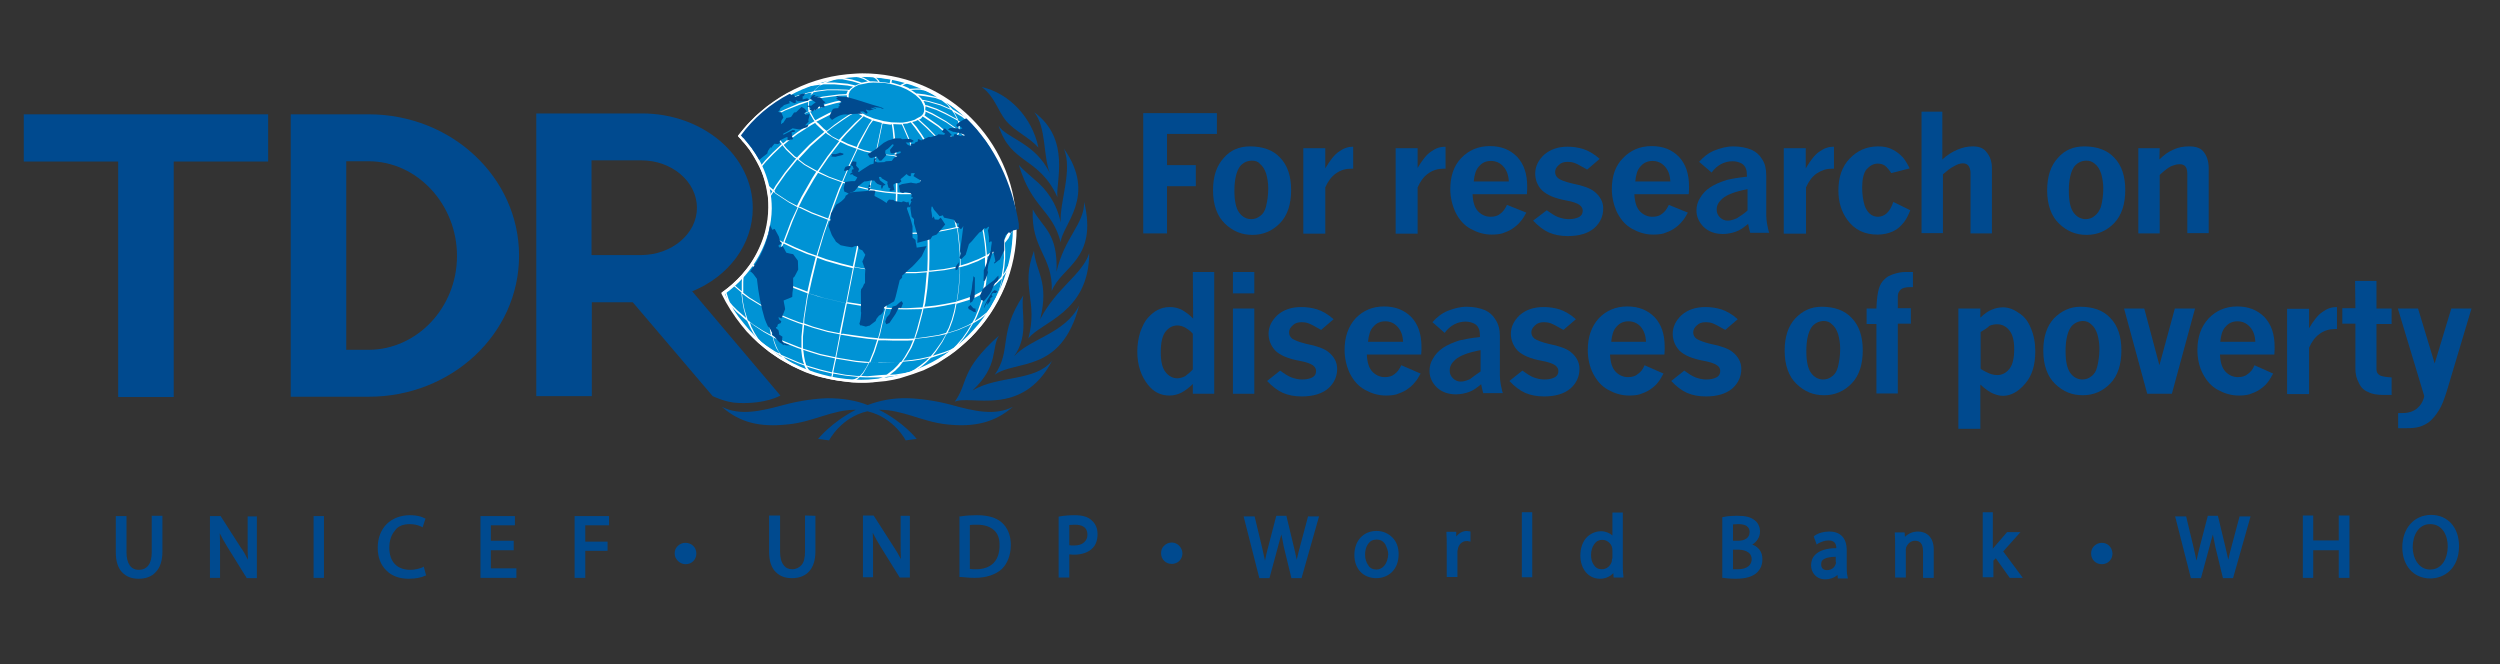 <svg xmlns="http://www.w3.org/2000/svg" xmlns:xlink="http://www.w3.org/1999/xlink" version="1.1" id="Layer_1" x="0px" y="0px" viewBox="0 0 841.9 223.7" style="enable-background:new 0 0 841.9 223.7;" xml:space="preserve"><rect x="0" y="0" width="841.9" height="223.7" fill="#333333" stroke="none"/> <style type="text/css"> .st0{fill:#004A8F;} .st1{fill:#0093D5;} .st2{fill:#FFFFFF;} </style> <g> <g> <g> <path class="st0" d="M385,38.1h24.8v7h-16.8v10.5h9.7v7.1h-9.7v15.9H385L385,38.1L385,38.1z"></path> <path class="st0" d="M421,49.3c4.2,0,7.7,1.2,10.1,3.8c2.5,2.6,3.7,6.2,3.7,10.9s-1.2,8.5-3.7,11.1c-2.5,2.6-5.6,4-9.3,4 c-3.6,0-6.6-1.2-9.3-3.8c-2.6-2.5-4-6.3-4-11.2c0-4.7,1.2-8.3,3.6-10.9C414.4,50.5,417.4,49.3,421,49.3z M421.6,54.1 c-1.6,0-3,0.7-4,1.9c-1.2,1.6-1.9,4.4-1.9,8.2c0,3.4,0.5,5.9,1.6,7.4c1.1,1.5,2.5,2.2,4.1,2.2c1.1,0,2.2-0.4,3-1.1 c1-0.7,1.6-1.8,1.9-3c0.5-1.9,0.8-4,0.8-6.3c0-1.8-0.3-3.4-0.7-4.9c-0.5-1.5-1.2-2.6-2.1-3.3C423.7,54.4,422.7,54.1,421.6,54.1z"></path> <path class="st0" d="M446.3,56.7c1.6-2.7,3.1-4.7,4.7-5.7c1.5-1.1,3-1.6,4.7-1.6v7.4h-0.7c-1.8,0-3.6,0.5-5.1,1.6 c-1.6,1.1-2.7,2.7-3.6,4.7v15.6h-7.4V49.9h7.4L446.3,56.7L446.3,56.7z"></path> <path class="st0" d="M477.3,56.7c1.6-2.7,3.1-4.7,4.7-5.7c1.5-1.1,3-1.6,4.8-1.6v7.4h-0.7c-1.8,0-3.6,0.5-5.1,1.6 c-1.6,1.1-2.7,2.7-3.6,4.7v15.6h-7.4V49.9h7.4v6.8H477.3z"></path> <path class="st0" d="M514,71.6c-0.7,1.2-1.2,2.2-1.9,2.9c-0.8,1.1-1.9,1.9-2.9,2.6c-1.1,0.7-2.2,1.1-3.3,1.5 c-1.1,0.3-2.3,0.4-3.6,0.4c-2.5,0-4.8-0.7-7-1.9c-2.2-1.2-3.8-3-5.1-5.5c-1.1-2.3-1.8-5.1-1.8-7.9c0-4.4,1.2-7.9,3.7-10.5 s5.7-4,9.6-4s6.8,1.2,9.2,3.6c2.3,2.5,3.4,5.7,3.4,10.1c0,0.5,0,1.4-0.1,2.5h-18.3c0.1,2.6,0.7,4.5,1.8,5.7 c1.1,1.2,2.6,1.9,4.2,1.9c1.4,0,2.5-0.3,3.3-1c1-0.7,1.6-1.6,2.3-3L514,71.6z M508.1,61.1c-0.1-2.2-0.7-3.8-1.9-5.1 c-1.1-1.2-2.5-1.8-4.1-1.8s-2.9,0.5-4,1.8c-1.1,1.1-1.6,2.9-1.8,5.1H508.1z"></path> <path class="st0" d="M520.9,70.8c1.5,1.1,2.7,1.9,3.8,2.3c1.1,0.4,2.3,0.7,3.6,0.7c1.6,0,2.7-0.3,3.6-0.8 c0.8-0.5,1.1-1.2,1.1-2.1c0-0.7-0.4-1.4-1.1-1.9c-0.7-0.5-2.2-1.1-4.5-1.5c-3.8-0.7-6.4-1.8-8.1-3.4c-1.6-1.6-2.3-3.6-2.3-5.7 c0-2.3,1-4.4,3-6.3c2.1-1.8,4.7-2.7,7.9-2.7c1.9,0,3.7,0.3,5.3,0.8c1.6,0.5,3.6,1.6,5.5,3.3l-4.2,3.6c-2.1-1.2-3.4-1.9-4.2-2.2 c-0.8-0.3-1.5-0.4-2.3-0.4c-1.4,0-2.3,0.3-3.1,1.1c-0.8,0.7-1.2,1.5-1.2,2.3s0.3,1.5,1,2.1s2.3,1.2,4.8,1.8 c3.6,0.7,6,1.6,7.4,2.7c1.9,1.5,3,3.4,3,5.7c0,2.6-1,4.8-3,6.6c-2.1,1.8-5.1,2.7-8.9,2.7c-2.5,0-4.5-0.4-6.4-1.2 c-1.8-0.8-3.6-2.2-5.3-4L520.9,70.8z"></path> <path class="st0" d="M568.4,71.6c-0.7,1.2-1.2,2.2-1.9,2.9c-0.8,1.1-1.9,1.9-2.9,2.6c-1.1,0.7-2.2,1.1-3.3,1.5 c-1.1,0.3-2.3,0.4-3.6,0.4c-2.5,0-4.8-0.7-7-1.9c-2.2-1.2-3.8-3-5.1-5.5c-1.1-2.3-1.8-5.1-1.8-7.9c0-4.4,1.2-7.9,3.8-10.5 c2.5-2.6,5.7-4,9.6-4s6.8,1.2,9.2,3.6c2.3,2.5,3.4,5.7,3.4,10.1c0,0.5,0,1.4-0.1,2.5h-18.3c0.1,2.6,0.7,4.5,1.8,5.7 c1.1,1.2,2.6,1.9,4.2,1.9c1.4,0,2.5-0.3,3.3-1c1-0.7,1.6-1.6,2.3-3L568.4,71.6z M562.5,61.1c-0.1-2.2-0.7-3.8-1.9-5.1 c-1.1-1.2-2.5-1.8-4.1-1.8c-1.5,0-2.9,0.5-4,1.8c-1.1,1.1-1.6,2.9-1.8,5.1H562.5z"></path> <path class="st0" d="M572.2,54.5c1.4-1.6,3.1-3,5.1-3.8c2.1-0.8,4.1-1.4,6.4-1.4c2.3,0,4.4,0.4,6.3,1.2c1.4,0.7,2.5,1.6,3.4,3.1 c1,1.5,1.4,3.3,1.4,5.5v13.4c0,0.8,0.1,1.9,0.3,3c0.3,1.2,0.4,2.2,0.7,2.9h-6.4c-0.3-1-0.5-1.9-0.7-3c-1.4,1.1-2.6,2.1-4.1,2.6 c-1.4,0.5-2.9,0.8-4.4,0.8c-2.6,0-4.8-0.8-6.4-2.3c-1.6-1.6-2.5-3.4-2.5-5.6c0-1.5,0.4-3,1.2-4.2c0.8-1.4,1.9-2.6,3.4-3.6 c1.5-1,3.4-1.8,5.6-2.5c1.6-0.4,4-0.8,6.8-1.1c0-1.2-0.1-2.1-0.3-2.6c-0.3-0.8-0.8-1.5-1.6-1.9c-0.8-0.4-1.8-0.7-2.9-0.7 c-2.7,0-5.2,1.2-7.1,3.8L572.2,54.5z M588.5,70.9v-7.2c-4.2,0.8-7.1,1.9-8.6,3.3c-1.2,1.1-1.8,2.2-1.8,3.6c0,1.1,0.4,1.9,1.1,2.6 c0.7,0.7,1.6,1.1,2.6,1.1s1.9-0.3,3.1-0.8C586,72.8,587.3,72,588.5,70.9z"></path> <path class="st0" d="M608.1,56.7c1.6-2.7,3.1-4.7,4.7-5.7c1.5-1.1,3-1.6,4.8-1.6v7.4h-0.7c-1.8,0-3.4,0.5-5.1,1.6 c-1.6,1.1-2.7,2.7-3.6,4.7v15.6h-7.5V49.9h7.4V56.7z"></path> <path class="st0" d="M643.3,70.8c-0.7,1.8-1.4,3.1-2.1,4c-1.1,1.4-2.3,2.5-3.7,3.1c-1.5,0.7-3.3,1.1-5.2,1.1 c-4.4,0-7.8-1.6-10.3-5.1c-1.9-2.7-2.9-5.9-2.9-9.7c0-4.5,1.2-8.1,3.8-10.8c2.6-2.7,5.7-4.1,9.6-4.1c1.8,0,3.4,0.3,4.7,1 c1.4,0.7,2.5,1.5,3.6,2.7c0.7,0.8,1.5,2.1,2.3,3.7l-6.2,1.6c-0.7-1.1-1.4-1.9-2.1-2.5c-0.7-0.5-1.5-0.7-2.5-0.7 c-1.4,0-2.6,0.7-3.7,1.9c-1,1.2-1.5,3.3-1.5,6.2c0,2.2,0.3,4.2,0.8,5.9c0.4,1.2,1,2.2,1.8,2.9c0.8,0.7,1.8,1,2.7,1 c1.1,0,2.1-0.4,3-1.2s1.6-2.1,2.2-3.8L643.3,70.8z"></path> <path class="st0" d="M646.9,37.6h7.2v16.1c1.6-1.5,3.4-2.6,5.1-3.3c1.6-0.7,3.4-1.1,5.1-1.1c2.1,0,3.4,0.5,4.4,1.6 c1.4,1.5,2.1,3.4,2.1,5.7v22h-7.2V58.3c0-1.1-0.3-1.9-0.7-2.5c-0.4-0.5-1.1-0.8-1.9-0.8c-0.8,0-1.9,0.3-3,1 c-1.1,0.5-2.3,1.5-3.7,2.7v19.8h-7.2V37.6z"></path> <path class="st0" d="M701.9,49.3c4.2,0,7.7,1.2,10.1,3.8c2.5,2.6,3.7,6.2,3.7,10.9s-1.2,8.5-3.7,11.1c-2.5,2.6-5.6,4-9.3,4 c-3.6,0-6.6-1.2-9.3-3.8c-2.6-2.5-4-6.3-4-11.2c0-4.7,1.2-8.3,3.6-10.9C695.3,50.5,698.3,49.3,701.9,49.3z M702.6,54.1 c-1.6,0-3,0.7-4,1.9c-1.2,1.6-1.9,4.4-1.9,8.2c0,3.4,0.5,5.9,1.6,7.4c1.1,1.5,2.5,2.2,4.1,2.2c1.1,0,2.2-0.4,3-1.1 c1-0.7,1.6-1.8,2.1-3c0.5-1.9,0.8-4,0.8-6.3c0-1.8-0.3-3.4-0.7-4.9c-0.5-1.5-1.2-2.6-2.1-3.3C704.6,54.4,703.7,54.1,702.6,54.1z"></path> <path class="st0" d="M727.2,53.7c1.5-1.5,3-2.6,4.7-3.3c1.6-0.8,3.4-1.1,5.3-1.1c2.2,0,3.7,0.5,4.7,1.6c1.2,1.4,1.9,3.3,1.9,5.7 v21.9h-7.2V58.5c0-1.2-0.3-2.1-0.7-2.5c-0.4-0.5-1.1-0.7-1.9-0.7c-1,0-1.9,0.3-2.9,0.7c-1,0.5-2.3,1.5-3.8,2.9v19.7h-7.2V49.9 h7.2L727.2,53.7L727.2,53.7z"></path> <path class="st0" d="M401.7,91.6h7.2v41h-7.2v-3.3c-1.2,1.2-2.5,2.2-3.8,2.9c-1.4,0.7-2.7,1-4.1,1c-2.9,0-5.3-1.2-7.2-3.6 c-2.3-2.9-3.6-6.6-3.6-11.2c0-2.5,0.4-4.7,1-6.6c0.7-1.9,1.5-3.6,2.5-4.7c1-1.1,2.1-2.1,3.3-2.7s2.6-1,4.1-1s2.9,0.3,4.2,1 c1.2,0.7,2.5,1.6,3.7,2.9L401.7,91.6L401.7,91.6z M401.7,124.4v-12c-0.8-1-1.8-1.6-2.6-2.1c-0.8-0.4-1.6-0.7-2.6-0.7 c-1.6,0-2.9,0.7-4,2.1c-1.1,1.4-1.6,3.7-1.6,7c0,3,0.5,5.2,1.6,6.6c1.1,1.4,2.5,2.1,4,2.1c0.8,0,1.8-0.3,2.6-0.7 C400,126,400.8,125.4,401.7,124.4z"></path> <path class="st0" d="M415.2,91.6h7.2v7.2h-7.2L415.2,91.6L415.2,91.6z M415.2,103.9h7.2v28.7h-7.2L415.2,103.9L415.2,103.9z"></path> <path class="st0" d="M431.1,124.8c1.5,1.1,2.7,1.9,3.8,2.3c1.1,0.4,2.3,0.7,3.6,0.7c1.6,0,2.7-0.3,3.6-0.8 c0.8-0.5,1.1-1.2,1.1-2.1c0-0.7-0.4-1.4-1.1-1.9c-0.7-0.5-2.2-1.1-4.5-1.5c-3.8-0.7-6.4-1.8-8.1-3.4c-1.5-1.6-2.3-3.6-2.3-5.7 c0-2.3,1-4.4,3-6.3c2.1-1.8,4.7-2.7,8.1-2.7c1.9,0,3.7,0.3,5.3,0.8c1.6,0.5,3.6,1.6,5.5,3.3l-4.2,3.6c-2.1-1.2-3.4-1.9-4.2-2.2 s-1.5-0.4-2.3-0.4c-1.4,0-2.3,0.3-3.1,1.1c-0.8,0.7-1.2,1.5-1.2,2.3c0,0.8,0.3,1.5,1,2.1c0.7,0.5,2.3,1.2,4.8,1.8 c3.6,0.7,6,1.6,7.4,2.7c1.9,1.5,3,3.4,3,5.7c0,2.6-1,4.8-3,6.6c-2.1,1.8-5.1,2.7-8.9,2.7c-2.5,0-4.5-0.4-6.4-1.2 c-1.8-0.8-3.6-2.2-5.3-4L431.1,124.8z"></path> <path class="st0" d="M478.4,125.8c-0.7,1.2-1.2,2.2-1.9,2.9c-0.8,1.1-1.9,1.9-2.9,2.6c-1.1,0.7-2.2,1.1-3.3,1.5 c-1.1,0.3-2.3,0.4-3.6,0.4c-2.5,0-4.8-0.7-7-1.9c-2.2-1.2-3.8-3-5.1-5.5c-1.1-2.3-1.8-5.1-1.8-7.9c0-4.4,1.2-7.9,3.7-10.7 c2.5-2.6,5.7-4,9.6-4c3.8,0,6.8,1.2,9.2,3.6c2.3,2.5,3.4,5.7,3.4,10.1c0,0.5,0,1.4-0.1,2.5h-18.3c0.1,2.6,0.7,4.5,1.8,5.7 s2.6,1.9,4.2,1.9c1.4,0,2.5-0.3,3.3-1c1-0.7,1.6-1.6,2.3-3L478.4,125.8z M472.5,115.1c-0.1-2.2-0.7-3.8-1.9-5.1 c-1.1-1.2-2.5-1.8-4.1-1.8c-1.5,0-2.9,0.5-4,1.8c-1.1,1.1-1.6,2.9-1.8,5.1H472.5z"></path> <path class="st0" d="M482.4,108.5c1.4-1.6,3.1-3,5.1-3.8c2.1-0.8,4.1-1.4,6.4-1.4c2.3,0,4.4,0.4,6.3,1.2c1.4,0.7,2.5,1.6,3.4,3.1 c1,1.5,1.5,3.3,1.5,5.5v13.4c0,0.8,0.1,1.9,0.3,3c0.3,1.2,0.4,2.2,0.7,2.9h-6.6c-0.3-1-0.5-1.9-0.7-3c-1.4,1.1-2.6,2.1-4.1,2.6 c-1.4,0.5-2.9,0.8-4.4,0.8c-2.6,0-4.8-0.8-6.4-2.3c-1.6-1.6-2.5-3.4-2.5-5.6c0-1.5,0.4-3,1.2-4.2c0.8-1.4,1.9-2.6,3.4-3.6 c1.5-1,3.4-1.8,5.6-2.5c1.8-0.4,4-0.8,6.8-1.1c0-1.2-0.1-2.1-0.3-2.6c-0.3-0.8-0.8-1.5-1.6-1.9c-0.8-0.4-1.8-0.7-2.9-0.7 c-2.7,0-5.2,1.2-7.1,3.8L482.4,108.5z M498.6,125.1v-7.2c-4.2,0.8-7.1,1.9-8.6,3.3c-1.2,1.1-1.8,2.2-1.8,3.6 c0,1.1,0.4,1.9,1.1,2.6s1.6,1.1,2.6,1.1c1,0,1.9-0.3,3.1-0.8C496,126.9,497.3,126,498.6,125.1z"></path> <path class="st0" d="M512.7,124.8c1.5,1.1,2.7,1.9,3.8,2.3c1.1,0.4,2.3,0.7,3.6,0.7c1.6,0,2.7-0.3,3.6-0.8 c0.8-0.5,1.1-1.2,1.1-2.1c0-0.7-0.4-1.4-1.1-1.9c-0.7-0.5-2.2-1.1-4.5-1.5c-3.8-0.7-6.4-1.8-8.1-3.4c-1.5-1.6-2.3-3.6-2.3-5.7 c0-2.3,1-4.4,3-6.3c2.1-1.8,4.7-2.7,8.1-2.7c1.9,0,3.7,0.3,5.3,0.8c1.6,0.5,3.6,1.6,5.5,3.3l-4.2,3.6c-2.1-1.2-3.4-1.9-4.2-2.2 c-0.8-0.3-1.5-0.4-2.3-0.4c-1.4,0-2.3,0.3-3.1,1.1c-0.8,0.7-1.2,1.5-1.2,2.3c0,0.8,0.3,1.5,1,2.1c0.7,0.5,2.3,1.2,4.8,1.8 c3.6,0.7,6,1.6,7.4,2.7c1.9,1.5,3,3.4,3,5.7c0,2.6-1,4.8-3,6.6c-2.1,1.8-5.1,2.7-8.9,2.7c-2.5,0-4.5-0.4-6.4-1.2 c-1.8-0.8-3.6-2.2-5.3-4L512.7,124.8z"></path> <path class="st0" d="M560.2,125.8c-0.7,1.2-1.2,2.2-1.8,2.9c-0.8,1.1-1.9,1.9-2.9,2.6c-1.1,0.7-2.2,1.1-3.3,1.5 c-1.1,0.3-2.3,0.4-3.6,0.4c-2.5,0-4.8-0.7-7-1.9c-2.2-1.2-3.8-3-5.1-5.5c-1.2-2.3-1.8-5.1-1.8-7.9c0-4.4,1.2-7.9,3.7-10.7 c2.5-2.6,5.7-4,9.6-4c3.8,0,6.8,1.2,9.2,3.6c2.3,2.5,3.4,5.7,3.4,10.1c0,0.5,0,1.4-0.1,2.5h-18.3c0.1,2.6,0.7,4.5,1.8,5.7 c1.1,1.2,2.6,1.9,4.2,1.9c1.4,0,2.5-0.3,3.3-1c1-0.7,1.8-1.6,2.3-3L560.2,125.8z M554.3,115.1c-0.1-2.2-0.7-3.8-1.8-5.1 c-1.1-1.2-2.5-1.8-4.1-1.8c-1.5,0-2.9,0.5-4,1.8c-1.1,1.1-1.6,2.9-1.8,5.1H554.3z"></path> <path class="st0" d="M567.2,124.8c1.5,1.1,2.7,1.9,3.8,2.3c1.1,0.4,2.3,0.7,3.6,0.7c1.6,0,2.7-0.3,3.6-0.8 c0.8-0.5,1.1-1.2,1.1-2.1c0-0.7-0.3-1.4-1.1-1.9c-0.7-0.5-2.2-1.1-4.5-1.5c-3.8-0.7-6.4-1.8-8.1-3.4c-1.5-1.6-2.3-3.6-2.3-5.7 c0-2.3,1-4.4,3-6.3c2.1-1.8,4.7-2.7,8.1-2.7c1.9,0,3.7,0.3,5.3,0.8c1.6,0.5,3.6,1.6,5.5,3.3l-4.2,3.6c-2.1-1.2-3.4-1.9-4.2-2.2 s-1.5-0.4-2.3-0.4c-1.4,0-2.3,0.3-3.1,1.1c-0.8,0.7-1.2,1.5-1.2,2.3c0,0.8,0.3,1.5,1,2.1c0.7,0.5,2.3,1.2,4.8,1.8 c3.6,0.7,6,1.6,7.4,2.7c1.9,1.5,3,3.4,3,5.7c0,2.6-1,4.8-3,6.6c-2.1,1.8-5.1,2.7-8.9,2.7c-2.5,0-4.5-0.4-6.4-1.2 c-1.8-0.8-3.6-2.2-5.3-4L567.2,124.8z"></path> <path class="st0" d="M613.5,103.3c4.2,0,7.7,1.2,10.1,3.8c2.5,2.6,3.7,6.2,3.7,10.9s-1.2,8.5-3.7,11.1c-2.5,2.6-5.6,4-9.3,4 c-3.6,0-6.6-1.2-9.3-3.8c-2.6-2.5-4-6.3-4-11.2c0-4.7,1.2-8.3,3.6-10.9C607,104.7,609.8,103.3,613.5,103.3z M614.2,108.1 c-1.6,0-3,0.7-4,1.9c-1.2,1.6-1.9,4.4-1.9,8.2c0,3.4,0.5,5.9,1.6,7.4c1.1,1.5,2.5,2.2,4.1,2.2c1.1,0,2.2-0.4,3-1.1 c1-0.7,1.6-1.8,1.9-3c0.5-1.9,0.8-4,0.8-6.3c0-1.8-0.3-3.4-0.7-4.9c-0.5-1.5-1.2-2.6-2.1-3.3 C616.3,108.5,615.3,108.1,614.2,108.1z"></path> <path class="st0" d="M631.9,103.9c0.1-3,0.4-5.2,0.8-6.6c0.4-1.4,1.1-2.6,2.1-3.4c0.7-0.7,1.6-1.2,2.9-1.6 c1.2-0.4,2.6-0.7,3.8-0.7h2.7v5.1h-1.1c-1.4,0-2.5,0.3-3,0.8c-0.5,0.5-1,1.2-1,2.2v4.1h4.4v5.2h-4.4v23.5h-7.2v-23.4h-3.3v-5.2 H631.9z"></path> <path class="st0" d="M667,106.9c1.2-1.2,2.5-2.1,3.7-2.6c1.2-0.5,2.5-0.8,3.8-0.8c1.6,0,3.4,0.5,5.2,1.8c1.9,1.1,3.3,2.9,4.2,5.2 c1,2.3,1.5,4.9,1.5,7.8c0,4.7-1.1,8.2-3.4,10.9s-4.8,4.1-7.5,4.1c-1.1,0-2.2-0.3-3.4-0.8c-1.1-0.5-2.6-1.5-4.2-3v14.9h-7.4v-40.5 h7.4v3H667z M667,111.8v12.4c1,0.7,2.1,1.2,3,1.6c1,0.4,1.9,0.5,2.7,0.5c1.5,0,2.9-0.7,4-2.1c1.1-1.4,1.6-3.6,1.6-6.7 c0-2.7-0.5-4.8-1.6-6.2c-1.1-1.4-2.5-2.1-4.1-2.1c-0.8,0-1.6,0.1-2.6,0.5C669.1,110.6,668.1,111.1,667,111.8z"></path> <path class="st0" d="M700.6,103.3c4.2,0,7.7,1.2,10.1,3.8c2.5,2.6,3.7,6.2,3.7,10.9s-1.2,8.5-3.7,11.1c-2.5,2.6-5.6,4-9.3,4 c-3.6,0-6.6-1.2-9.3-3.8c-2.6-2.5-4-6.3-4-11.2c0-4.7,1.2-8.3,3.6-10.9C694.2,104.7,697.1,103.3,700.6,103.3z M701.5,108.1 c-1.6,0-3,0.7-4,1.9c-1.2,1.6-1.9,4.4-1.9,8.2c0,3.4,0.5,5.9,1.6,7.4c1.1,1.5,2.5,2.2,4.1,2.2c1.1,0,2.2-0.4,3-1.1 c1-0.7,1.6-1.8,1.9-3c0.5-1.9,0.8-4,0.8-6.3c0-1.8-0.3-3.4-0.7-4.9c-0.5-1.5-1.2-2.6-2.1-3.3 C703.5,108.5,702.6,108.1,701.5,108.1z"></path> <path class="st0" d="M715.3,103.9h6.8l5.1,19.1l5.2-19.1h6.8l-7.8,28.7h-8.3L715.3,103.9z"></path> <path class="st0" d="M765.5,125.8c-0.7,1.2-1.2,2.2-1.8,2.9c-0.8,1.1-1.9,1.9-2.9,2.6c-1.1,0.7-2.2,1.1-3.3,1.5 c-1.1,0.3-2.3,0.4-3.6,0.4c-2.5,0-4.8-0.7-7-1.9c-2.2-1.2-3.8-3-5.1-5.5c-1.2-2.3-1.8-5.1-1.8-7.9c0-4.4,1.2-7.9,3.8-10.7 c2.5-2.6,5.7-4,9.6-4c3.8,0,6.8,1.2,9.2,3.6c2.3,2.5,3.4,5.7,3.4,10.1c0,0.5,0,1.4-0.1,2.5h-18.3c0.1,2.6,0.7,4.5,1.8,5.7 c1.1,1.2,2.6,1.9,4.2,1.9c1.4,0,2.5-0.3,3.3-1c1-0.7,1.8-1.6,2.3-3L765.5,125.8z M759.5,115.1c-0.1-2.2-0.7-3.8-1.9-5.1 c-1.1-1.2-2.5-1.8-4.1-1.8c-1.5,0-2.9,0.5-4,1.8c-1.1,1.1-1.6,2.9-1.8,5.1H759.5z"></path> <path class="st0" d="M777.5,110.7c1.6-2.7,3.1-4.7,4.7-5.7c1.5-1.1,3-1.6,4.8-1.6v7.4h-0.7c-1.8,0-3.6,0.5-5.1,1.6 c-1.6,1.1-2.7,2.7-3.6,4.7v15.6h-7.4v-28.7h7.4v6.8H777.5z"></path> <path class="st0" d="M793.1,94.6h7.2v9.3h5.1v5.2h-5.1v15.3c0,0.8,0.3,1.5,1,1.9c0.5,0.4,2.1,0.7,4.1,0.8v5.9c-1.6,0-2.5,0-2.6,0 c-2.3,0-4.1-0.3-5.3-1c-1.4-0.5-2.5-1.6-3.1-3c-0.8-1.4-1.2-3-1.2-4.8v-15.2h-4.4v-5.2h4.4L793.1,94.6L793.1,94.6z"></path> <path class="st0" d="M807.5,103.9h6.8l5.6,18.5l5.6-18.5h6.8l-8.1,27.1c-1,3.3-1.9,5.7-2.9,7.2c-1,1.6-2.1,3-3.4,4 c-0.7,0.5-1.8,1.1-3,1.5c-1.4,0.4-2.9,0.5-4.7,0.5h-2.6v-5.1h1.4c2.1,0,3.6-0.5,4.9-1.5c1.2-1,2.1-2.3,2.5-4.2L807.5,103.9z"></path> </g> </g> <g> <path class="st1" d="M341.4,72c-2.7-28.3-27.8-49.1-56.1-46.4c-14.9,1.4-27.8,9.2-36.2,20.2c6.4,6.6,10.3,15,10.3,24.2 c0,11.2-6,21.7-15.7,28.7c1.8,3.7,4,7.2,6.4,10.4c0.7,0.8,1.2,1.5,1.9,2.3c10.5,11.6,26.3,18.3,43.1,16.7 C323.3,125.4,344.1,100.3,341.4,72z"></path> <path class="st2" d="M290.1,128.8L290.1,128.8c-14.6,0-28.6-6.3-38.6-17.1l-1.9-2.3c-2.6-3.3-4.8-6.7-6.6-10.4l-0.1-0.4l0.4-0.3 c9.7-6.8,15.6-17.5,15.6-28.3c0-8.8-3.6-17.2-10.1-23.9l-0.3-0.3l0.3-0.4c8.8-11.6,22.2-19,36.5-20.4c1.6-0.1,3.3-0.3,5.1-0.3 c26.9,0,49.1,20.2,51.7,47c1.4,13.8-2.9,27.4-11.6,38c-8.9,10.7-21.3,17.4-35.2,18.6C293.3,128.8,291.7,128.8,290.1,128.8 L290.1,128.8z M244.1,99c1.6,3.6,3.8,6.8,6.3,9.8l1.9,2.3c9.7,10.7,23.4,16.7,37.7,16.8l0,0c1.6,0,3.3-0.1,4.9-0.3 c13.5-1.2,25.8-7.8,34.5-18.3c8.6-10.5,12.7-23.8,11.5-37.3c-2.5-26.3-24.3-46.1-50.6-46.1c-1.6,0-3.3,0.1-4.9,0.3 c-14.1,1.4-26.9,8.5-35.6,19.7c6.6,6.8,10.1,15.5,10.1,24.3C259.8,81,254,91.9,244.1,99L244.1,99z"></path> </g> <path class="st2" d="M336,53.1l-1.1-2.1l-1.2-1.9l-1.4-1.9l-1.4-1.9l-1.5-1.8l-1.6-1.9l-1.5-1.5l-1.6-1.5l-1.8-1.5l-1.8-1.5 l-1.9-1.4l-1.9-1.2l-2.1-1.2l-2.1-1.1l-2.1-1.1l-2.2-0.8l-2.2-0.8l-2.2-0.7l-2.2-0.5l-2.2-0.5l-2.3-0.4l-2.2-0.3l-1.9-0.1l-2.7-0.1 h-2.3l-2.2,0.1l-2.5,0.3l-2.3,0.3l-2.3,0.4l-0.8,0.1l0,0l-1.5,0.3l-2.2,0.7l-4.4,1.5l-1.6,0.7l0,0l-0.4,0.1l0,0l0,0l0,0l0,0l-2.2,1 l-2.1,1.1l-1.9,1.2l-3.8,2.6l-1.8,1.5l-1.8,1.5l-0.5,0.5l0,0l-1.1,1.1l-1.6,1.6l-1.5,1.8l-1.5,1.8v0.1v0.3c0.4,0.4,0.7,0.7,1.1,1.1 l0.1,0.3c0.1,0.1,0.3,0.3,0.4,0.4c0.8,0.8,1.5,1.8,2.2,2.7c1.2,1.8,2.3,3.7,3.3,5.7c1,1.9,1.6,4,2.1,6c0.4,1.4,0.5,2.9,0.8,4.4 c0.1,1.2,0.1,2.2,0.1,3.3c0,2.7-0.4,5.5-1.1,8.2c-1,3.7-2.7,7.4-4.9,10.7c-0.8,1.2-1.9,2.5-2.9,3.7c-1,1.1-2.1,2.2-3.1,3.1 c-0.8,0.8-1.8,1.5-2.6,2.2l0,0l0,0c-0.3,0.1-0.5,0.4-0.7,0.5l0,0l0,0v0.3l0.8,1.6l1.1,2.1l1.2,1.9l1.2,2.3l1.4,1.9l1.5,1.8l1.6,1.8 l0.7,0.8l0,0l0.8,1l1.6,1.6l1.8,1.5l1.8,1.5l3.8,2.6l4.1,2.3l2.1,1l2.2,1l2.2,0.8l2.2,0.7l2.2,0.5l2.3,0.5l0,0l0,0l2.3,0.4l2.3,0.3 l2.3,0.3l2.3,0.1l0,0h2.3l2.3-0.1l0.7-0.1l0,0l4-0.4l2.3-0.4l2.2-0.5l2.2-0.7l2.2-0.7l2.2-0.8l1.4-0.5l0,0l0,0l2.9-1.4l1.9-1l0,0 l0,0l0,0l0,0l4-2.6l1.9-1.4l1.8-1.5l1.8-1.6l0,0l1.6-1.5l1.5-1.6l1.5-1.8l1.5-1.8l2.6-3.8l1.2-2.1l0.1-0.1l0,0l1-1.9l1.1-2.1l1-2.2 l0.8-2.2l0.7-2.2l0.5-2.2l0.5-2.3l0,0l0,0l0.4-2.2l0.3-2.3l0.3-2.3l0.1-2.3v-2.3l-0.1-2.3l-0.1-1.4l-0.4-3.3l-0.4-2.3l-0.5-2.2 l-0.7-2.2l-0.7-2.2l-0.8-2.2 M333.8,103.1l-0.4,0.7l-1.1,1.4L330,107l-1.8,1.2l0,0l0.7-1.4l1.1-2.7l1-2.9l0.7-3l0.5-0.3l2.9-1.9 l2.3-2.2l0,0l-0.1,0.7l-0.8,3l-1.1,2.7L333.8,103.1z M322.2,116.1l-1,1l-1.2,0.7l-2.1,0.8l-3.8,1.2l1.1-1.4l2.2-3.3l1.2-2.3 l0.3-0.5l1.4-0.4l2.5-0.8l3.4-1.5l1-0.5l-1.5,2.5l-1.6,2.3L322.2,116.1z M308,124.4l-1.5,0.8l-1.8,0.4l-3.1,0.5l-1.9,0.1l1.8-1.4 l1.4-1.4l1.2-1.6l3.3-0.3l2.6-0.4l3-0.7l-1.1,1.1L310,123L308,124.4z M292.1,126.7l-2.1-0.1l0.8-1l1.2-2.1l0.8-1.5l2.9,0.1l5.9-0.1 l1.6-0.1l-1,1.2l-1.4,1.4l-2.1,1.6l-0.3,0.1l-1.8,0.1L292.1,126.7z M284.7,126.2l-3.7-0.7l-0.4-0.1l0.7-3.4l0.3-1.2l6.7,1.1l3,0.3 h1.2l-0.7,1.4l-1.2,1.9l-1,1.1h-1.1L284.7,126.2z M257.9,116.3l-1.5-1.1l-1.1-1.2l-1.2-1.9L253,110l-0.5-1.5l1.4,1.1l3.3,2.2 l2.5,1.4l0.5,0.3l0.5,1.9l0.7,1.8l1,1.6l0.1,0.3l-1.6-0.8L257.9,116.3z M250.1,99l1.9,1.4l3.8,2.3l2.6,1.5l0.5,0.3v3.1l0.4,3.6 l0.3,1.6l-2.6-1.4l-3.3-2.1l-1.9-1.5l-1.1-3.6l-0.5-2.6l-0.3-2.6L250.1,99z M260.8,64.2l0.8-1.4l3.1-4.4l3.8-4.7l2.3,1.8l3.8,2.2 l0.3,0.1l-1.4,2.2l-3.6,6.3l-1.5,3l-2.9-1.5l-4.4-2.9L260.8,64.2z M251.1,45.8l0.1-0.5l0.5-1.5l1.2-2.1l0.7-0.8l2.1-1.8l2.5-1.8 l2.6-1.6l1.2-0.5l-0.5,1l-0.5,1.2l-0.4,1.2v0.3l-0.7,0.3l-4.1,2.7l-2.6,2.1L251.1,45.8z M268.7,30.3L268.7,30.3l0.4-0.3l3.6-1 l3.6-0.5l0,0l-0.1,0.1l-1.6,1.4l-0.7,0.8l-1.5,0.3l-3,0.8l-3,1l-2.7,1.1l0.8-0.8l2.6-1.8L268.7,30.3z M292.7,25.7l1.1,0.1l0.5,0.3 l0.7,0.5l0.7,0.8v0.1l-1.6-0.1h-1.1l-2.1-1.2l-1.5-0.5L292.7,25.7z M329,43.7l1.6,2.6l0.4,1.1l-2.1-2.1l-2.5-2.1l-2.6-1.9l-1.2-0.8 l-0.1-0.4V40l-1-1.9l-0.3-0.4l2.7,1.6l3.1,2.5L329,43.7z M337.4,57.4l0.4,1.2l0.4,2.3l-0.1,2.1l-1.1-2.5l-1.6-2.9l-2.7-4.1 l-0.4-0.5l0,0v-0.3l0.1-1.2l-0.1-1.4l-0.1-1l0.8,1l1.8,2.5l1.5,2.6L337.4,57.4z M337.8,81.3l-0.4,0.5l-2.2,2.1l-2.6,1.8l-0.3,0.1 v-0.5l-0.3-3.3l-0.5-3.4l-0.7-3.4l-0.4-1.6l2.1-1.2l1.5-1.2l1.2-1.2l0.1-0.3l0.4,1.2l1,3.3l1,4.8L337.8,81.3z M327.4,108.7 l-1.4,0.8l-3.4,1.5l-2.5,0.8l-1,0.3l0.7-1.5l1-2.7l0.8-2.9l0.5-2.7l4-1.2l2.5-1l2.3-1.2l-0.5,2.6l-1,2.9l-1.1,2.7L327.4,108.7z M317.1,115.1l-2.2,3.1l-1.5,1.8l-3.6,0.8l-2.6,0.4l-3,0.3l1-1.4l1.8-3.1l1.2-2.9l3.8-0.4l4.4-0.7l2.2-0.5l0,0L317.1,115.1z M260.2,113.1l-0.4-1.9l-0.4-3.6v-2.9l1.8,1l4.5,1.9l3.1,1.2l1.5,0.5l-0.4,4.1v3.8l-1.1-0.4l-5.5-2.2L260.2,113.1z M260.7,93.9 l1.9,1l4.7,2.1l4.7,1.8l-0.3,1.4l-1.1,7.1l-0.1,1.6l-1.4-0.4l-3.1-1.2l-4.5-1.9l-1.9-1v-0.5l0.1-2.7l0.8-5.7L260.7,93.9z M269,69.6 l1.5-3l3.6-6.2l1.4-2.2l3.6,1.6l4.4,1.6l-1,2.2l-2.5,6.7l-1.1,3.3l-5.5-2.1l-3.8-1.8L269,69.6z M268.9,53.6l4.1-4.4l2.6-2.3 l2.5-2.2l0.4,0.4l1.9,1.2l2.2,1.2l-4,5.2l-3,4.4l-0.4,0.5l-4.1-2.3L268.9,53.6z M260.8,38.5l0.4-1.1l0.5-1.2l0.7-1.1l0.4-0.4 l0.7-0.4l2.9-1.2l3-1l3-0.8l1-0.1l-0.4,0.7l-0.7,1.8v0.1l-3.3,1l-4.8,2.1L260.8,38.5z M277.3,28.4h3.7l4.4,0.4l1.9,0.4l-1,0.7 l-0.3,0.4l-0.7-0.1l-3.3-0.1h-3.4l-3.3,0.4l-1.1,0.1l0.3-0.4l1.6-1.4L277.3,28.4z M290.6,28.3l1.9-0.4l1.6-0.1l3.6,0.1l1.8,0.3h0.1 l1.9,0.5l1.4,0.4l0,0l0.8,0.3l1.6,0.7l1.4,0.8l1.6,1.1l1.5,1.4l0.5,0.7l0.5,1l0.3,0.7l0.1,1v0.7l0,0l-0.3,0.8l-0.4,0.5l-0.1,0.1 l-0.5,0.4l-1,0.5l0,0l-0.8,0.5l-1.2,0.4l0,0h-0.1l-1.1,0.3l-1.8,0.3h-0.5l-3.1-0.1l-2.7-0.4l-3-0.8l-0.4-0.1l0,0l-2.5-1l-0.5-0.3 l-1.9-1.1l-0.5-0.4l-1.4-1.1l-1.2-1.6l-0.3-0.7l0,0l0,0l-0.1-1v-0.8l0,0l0,0l0,0v-0.1l0.4-1.1l0.3-0.3l0.3-0.4l1.1-0.8l1.4-0.7 L290.6,28.3z M311,34l1.6,0.3l4.1,1.2l3.8,1.6l0.8,1.1l1,1.9l0,0l-1-0.5l-2.9-1.6l-3-1.4l-3.1-1.1l-0.7-0.1l-0.1-0.4L311,34z M335.2,69L335.2,69l-1.6,1.8l-1.5,1.1l-1.6,1.1l-0.3,0.1l-0.4-1.4l-1.1-3.3l-2.1-4.9l-1.1-2.3l1-0.5l2.5-1.9l0.8-0.8l1.2,1.9 l1.6,3l2.1,4.8L335.2,69z M331.9,86.1l-2.5,1.2l-3.6,1.4l-2.3,0.7v-0.7l-0.1-3.4l-0.3-3.4l-0.4-3.6l-0.3-1.5l1.1-0.3l4.4-1.6 l2.1-1.1l0.4,1.5l0.7,3.4l0.5,3.4l0.3,3.3L331.9,86.1z M322.8,97l-0.4,3.1l-0.3,1.5l-4.1,0.8l-3,0.5l-3.7,0.4l0.3-1.2l0.7-4.9 l0.5-5.7h0.7L318,91l4.2-0.8l1-0.3v2.2L322.8,97z M318.6,112.1l-2.5,0.7l-4.4,0.7l-3,0.4h-0.5l1-2.9l1.5-5.7l0.3-1.4l3.8-0.4l3-0.5 l4-0.8l-0.5,2.6l-0.8,2.9l-1,2.7L318.6,112.1z M300.7,114.1l-4.8-0.1l0.5-1.6l1.6-7l0.3-1.4l1.5,0.1l5.2,0.1l5.1-0.1h0.5l-0.3,1.2 l-1.5,5.6l-0.8,2.6l-0.1,0.5l-2.2,0.1L300.7,114.1z M270.8,108.9l0.1-1.8l1.1-7.1l0.3-1.2l3.1,1l1.8,0.5l3.4,0.8l4.2,1l-1,4.9 l-1.1,5.2l-4-0.8l-4.9-1.4L270.8,108.9z M279.3,73.8l1.1-3.3l2.5-6.7l1-2.2l4.7,1.4l4.1,1l-0.4,2.1l-2.1,10.5l-5.1-1.1L279.3,73.8z M275.7,57.8L279,53l4-5.2l2.5,1.2l3,1.1l-2.7,5.7l-2.2,5.3l-4.4-1.6L275.7,57.8z M278.7,44.7l-0.3-0.3l0,0l2.5-1.9l2.7-1.9 l2.7-1.8l2.1-1.1l0.4,0.4l1.6,1l-2.5,2.3l-3.3,3.4l-2.1,2.3l-2.3-1.2L278.7,44.7z M311.7,35.8l3.6,1.2l3,1.4l2.9,1.5l1.4,0.8 l0.1,0.8l0.1,1.4l-0.1,0.8l-4.1-2.9l-4.7-2.7l-2.3-1v-0.5L311.7,35.8z M311.7,37.6l2.2,1l4.7,2.6l4.2,2.9l-0.7,1.8l-0.7,1l-2.5-2.3 l-2.7-2.3l-4.4-3.1l-0.5-0.4l0.3-0.4L311.7,37.6z M329.5,57.5l-0.8,0.8l-2.3,1.9l-1,0.5l-2.1-3.7l-1.9-3l-2.1-3l-1-1.2l1.5-1.1 l1.2-1.1l0.1-0.1l2.3,2.3l2.3,2.7l3.1,4.2L329.5,57.5z M328.2,68.6l1.1,3.3l0.4,1.5l-2.2,1.1l-4.2,1.6l-1,0.3l-0.5-3.3l-0.8-3.6 l-1.8-5.7l0.8-0.1l3.6-1.4l1.6-1l1.1,2.3L328.2,68.6z M323.2,89.5l-1.1,0.3l-4.2,0.8l-4.5,0.5h-0.5l0.1-4.1v-5.3l-0.1-3.3l1.9-0.1 l5.2-1l2.2-0.5l0.3,1.5l0.4,3.6l0.3,3.4l0.1,3.4L323.2,89.5z M310.7,103.5l-5.5,0.3h-0.1l-5.1-0.1l-1.5-0.1l0.8-4.5l1.1-7.2 l3.1,0.1h4.9l3.7-0.3l-0.5,5.6L311,102L310.7,103.5z M285.3,101.8l0.1-0.7l2.2-11.1l5.7,1l5.1,0.5l1.4,0.1l-1.1,7.2l-0.8,4.5 l-3.3-0.3l-3.6-0.4l-5.3-0.8L285.3,101.8z M283.9,61.2l2.2-5.3l2.7-5.7l2.3,0.8l3.6,0.8h0.3l-0.4,2.1l-1.9,9.7l-4.1-1L283.9,61.2z M294,40.6l3,0.8l-2.1,10l-3.7-0.8l-2.3-0.8l0.5-1.2l3.4-6.4L294,40.6z M303.3,41.9L303.3,41.9L303.3,41.9h0.4l0.8,1.8l1.8,4.2 l1.1,3l0.4,1.2l-1,0.1l-2.6,0.1l-2.3-0.1V51l-0.8-7.4l-0.3-1.8L303.3,41.9z M318.1,50l1,1.2l2.1,2.9l1.9,3.1l1.8,3.1l0.3,0.5 l-1.6,0.8l-3.6,1.4l-0.8,0.1l-0.3-0.7l-1.2-3.3l-2.2-4.9l-1.5-2.9l1.1-0.3l1.8-0.7L318.1,50z M321.9,76.5l-2.2,0.5l-5.2,1l-1.9,0.1 l-0.4-5.2l-1-7.1l-0.1-0.7l4.8-0.5l2.7-0.7l1.8,5.7l0.8,3.6L321.9,76.5z M287.7,89.8l2.6-12.7l3.6,0.7l6.2,0.7l1.2,0.1l-0.3,5.1 l-0.8,7l-0.1,0.7l-1.5-0.1l-5.1-0.5l-5.1-0.8L287.7,89.8z M290.3,76.7l2.5-12.6l5.5,0.8l3.4,0.3v0.7l-0.3,8.9l-0.3,3.4l-1.2-0.1 l-6.2-0.7L290.3,76.7z M307.8,52.6l1.4,4.8l0.7,3.3l0.8,4.1h-0.1l-3.7,0.1h-3.6l-1.1-0.1v-7.5l-0.1-4.7h0.4l1.9,0.1l0,0l2.6-0.1 H307.8z M312.2,78.2l-1.9,0.1l-5.9,0.1h-0.3l-2.5-0.1l0.3-3.4l0.3-8.9v-0.7l1.1,0.1h3.6l0,0l0,0l3.8-0.3l1.1,7.8L312.2,78.2z M303.6,91.6l-3.1-0.1l0.8-7.7l0.3-5.1l2.9,0.1l0,0l5.9-0.1l1.9-0.1l0.1,3.3v5.3l-0.1,3.4v0.7l-3.7,0.3L303.6,91.6z M313.6,51.6 l1.5,3l2.2,4.8l1.2,3.3l0.1,0.7l-2.7,0.7l-4.4,0.5h-0.4l-0.8-4.1l-0.7-3.3l-1.4-4.7l1.1-0.1l3-0.5L313.6,51.6z M301.6,52.7l0.1,4.7 v7.4l-3.4-0.3l-4.9-0.8l-0.4-0.1l0.4-2.1l1.9-9.7l2.9,0.4l2.6,0.3L301.6,52.7z M310.7,39.2L310.7,39.2l5.1,3.4l2.7,2.3l2.5,2.3 l-1.2,1.2l-1.4,1l-0.1,0.1l-1-1.2l-2.3-2.7l-2.5-2.6l-2.5-2.3l-0.5-0.4l0.7-0.4L310.7,39.2z M309.1,40.4l3.1,2.9l2.5,2.5l2.3,2.7 l1,1.2l-1.1,0.5l-1.8,0.7l-1.2,0.3l-1.6-2.9l-1.8-2.9l-1.9-2.7l-1.4-1.6l1.1-0.3L309.1,40.4z M306.7,41.2l1.4,1.8l1.9,2.6l1.8,2.9 l1.5,2.7l-1.1,0.3l-3,0.5l-1.1,0.1l-0.4-1.4l-1.1-3l-1.8-4.2l-0.8-1.8l1.5-0.1L306.7,41.2z M300.3,41.8l0.3,1.9l0.7,7.2v1.4l0,0 l-3.3-0.3l-2.9-0.4l2.1-10l2.7,0.4L300.3,41.8z M293.6,40.4l-1,1.5l-3.6,6.4l-0.5,1.2l-3-1.1l-2.2-1.1l-0.1-0.1l1.9-2.2l3.3-3.4 l2.1-2.1l0.4-0.4l0.4,0.3L293.6,40.4z M283.2,112.4l1-5.1l1-5.1l6,1l3.6,0.4l3.3,0.3l-0.3,1.2l-1.6,7l-0.5,1.8l-3.1-0.3l-5.1-0.7 l-3.4-0.5L283.2,112.4z M329.7,57.1l-0.4-0.5l-3.1-4.2l-2.3-2.7l-2.3-2.5l0.8-1.1l0.7-1.6l2.3,2.1L329,50l2.6,3.1l-0.1,0.8 l-0.4,1.2l-0.5,1.1L329.7,57.1z M331.5,48.4l0.1,0.4l0.3,1.4l0.1,1.2l-0.1,1.2l-2.5-3l-3.7-3.6l-2.6-2.2l0.1-1.1l-0.1-1.4L323,41 l0.8,0.5l2.6,1.9l2.3,2.1l2.2,2.2L331.5,48.4z M272.7,37.1l-0.3-1.6l0.1-1.5l4.9-1.1l5.3-0.7l2.5-0.1v0.5l0.1,0.8l-4.1,0.8l-3.6,1 L272.7,37.1z M273.8,31.4l0.1-0.3l1.6-0.3l3.1-0.4h3.3l3.3,0.1h0.4l0,0l-0.1,0.1l-0.5,1.1l-2.5,0.1l-5.3,0.7l-4.8,1.1l0.5-1.5 L273.8,31.4z M272.8,37.6l4.9-1.8l3.6-1l3.4-0.7l0.7-0.1l0.3,0.5l0.7,0.8l-4,1.4l-3.3,1.4l-3.1,1.6l-1.4,0.8l-0.4-0.5l-1-1.8 L272.8,37.6z M274.9,41l1.4-0.7l3.1-1.6l3.3-1.4L286,36l0.8-0.3l0.4,0.5l1.1,1l-1.9,1.1l-2.7,1.8l-2.7,1.9l-2.6,2.1l-1-0.8 l-1.8-1.8L274.9,41z M279.1,74.2l5.7,1.6l4.5,1.1l0.5,0.1l-2.6,12.7l-4-1l-4.9-1.4l-3-1.1l2.2-7.4L279.1,74.2z M275.2,86.8l3,1.1 l4.9,1.4l4.1,1l-2.3,11.8l-4.2-1l-3.4-0.8l-4.9-1.5l1-4.5L275.2,86.8z M270.4,117.4v-4l0.4-4l3,1l4.9,1.4l4.1,0.8l-1.2,6.3 l-0.3,1.4l-5.1-1.1l-4.5-1.4L270.4,117.4z M281.6,120.4l1.5-7.7l4.1,0.7l5.1,0.7l3.1,0.3l-1.2,3.8l-1.5,3.7l-4.4-0.4L281.6,120.4z M295.8,122.1l-2.7-0.1l1.5-3.6l1.2-3.8h1.9l3,0.1l0,0h4.9l1.9-0.1l-1.1,2.6l-1.8,3.1l-1.1,1.6l-2.1,0.1H295.8z M331.8,91.9 l-0.3,3.1l-0.5,2.9l-2.6,1.4l-2.5,1l-3.7,1.2l0.3-1.2l0.4-3.1l0.4-4.9v-2.3l2.5-0.7l3.6-1.4l2.3-1.2v2.1L331.8,91.9z M335.6,68.7 l-0.4-1.2l-2.1-4.8l-1.8-3l-1.2-2.1l0.8-1.1l0.7-1.1l0.4-1.2l0.1-0.5l0,0l3,4.4l1.6,2.9l1.2,3l-0.3,1l-0.5,1.5l-1.2,2.1L335.6,68.7 z M320,36.6l-3.1-1.4l-4.2-1.2l-2.1-0.4l-0.3-0.4l-1.1-1.1l0,0l2.3,0.3L315,33l2.1,0.8l2.1,1.6L320,36.6z M315.8,32.9l-0.7-0.3 l-3.6-0.8l-2.5-0.3h-0.4l0,0l-1.6-1.1l-0.4-0.1l1.6-0.1h1.6l1.6,0.3l0.8,0.3l1.6,0.8L315.8,32.9z M310.6,29.9l-0.5-0.1h-1.6 l-1.8,0.1h-0.4l-0.4-0.3l-1.6-0.7l-0.4-0.1l0.8-0.4l0.8-0.3h0.8l1.9,0.7L310.6,29.9z M305.1,27.8l-0.8,0.3l-1,0.5l-0.1,0.1 l-1.2-0.4l-1.8-0.5l0.3-1.2l0,0l3.7,0.8L305.1,27.8z M299.9,26.6l-0.3,1.4l-1.9-0.3l-1.5-0.1l0,0l-0.1-0.3l-0.7-0.8l-0.5-0.4 l1.4,0.1L299.9,26.6z M287.9,25.8l1.4,0.3l1.5,0.5l1.5,0.8l0,0l-1.9,0.4h-0.4l-0.7-0.3l-2.3-0.7l-3.6-0.7h-0.1l1-0.1L287.9,25.8z M281.6,26.7h0.3h1.8l3.4,0.7l2.3,0.7l0.3,0.1l-0.5,0.1l-1.2,0.5l-0.3-0.1l-2.2-0.5l-4.4-0.4h-3l0.4-0.1L281.6,26.7z M260.7,39.9 l0.1-0.8l3.6-1.9l4.8-1.9l3-1l-0.1,1.4l0.1,1.5l0.1,0.3l-4.7,2.2l-3.1,1.8l-3,1.9l-0.5,0.4l-0.3-1.1l-0.1-1.2L260.7,39.9z M261.1,43.8l3.6-2.3l3.1-1.8l4.7-2.1l0.3,0.8l1.1,1.9l0.4,0.5l-1.4,0.8l-4.5,3l-2.9,2.2l-1.8,1.5l-0.7-0.8l-1.5-2.7L261.1,43.8z M263.9,48.8l1.8-1.5l2.9-2.2l4.5-2.9l1.4-0.8l0.4,0.5l1.9,1.8l0.8,0.7l-2.5,2.1l-2.6,2.3l-3.7,3.8l-0.4,0.5l-0.7-0.4l-2.7-2.6 L263.9,48.8z M268.9,69.8l4.4,2.1l5.5,2.1l-1.6,4.8l-2.1,6.8l-0.1,0.5l-2.9-1l-4.5-1.9l-3.4-1.6l2.7-7.1L268.9,69.8z M263.9,82 l3.3,1.6l4.5,1.9l3,1l-1.8,7.2l-1,4.5l-4.7-1.8l-4.7-2.1l-2.1-1.1l1-4.5l0.8-3.1L263.9,82z M263.1,119.5l-0.8-1l-0.8-1.6l-0.7-1.8 l-0.4-1.5l2.7,1.4l5.5,2.2l1.2,0.4l0.3,2.5l0.3,1.5l0.4,1.1l-1.9-0.7l-4.4-1.9L263.1,119.5z M271.5,123l-0.4-1.4l-0.3-1.5l-0.3-2.3 l1.1,0.4l4.5,1.4l5.1,1.1l-1,4.7l-4.1-1l-3.7-1.1L271.5,123z M338.1,86.8l-0.3,3.1l0,0l-0.5,3.1l-0.5,0.7l-2.3,2.1l-2.7,1.9 l-0.1,0.1l0.4-2.6l0.3-3.1l0.1-3.3v-2.3l0.4-0.3l2.7-1.8l2.2-2.1l0.1-0.3l0.1,1.8L338.1,86.8z M338.2,80.8l-0.1-2.1l-1-4.9l-1-3.3 l-0.5-1.5l0.5-0.5l1.2-2.2l0.5-1.5l0.1-0.5l0.4,0.8l1.4,4.5l0.8,4.7V75l-0.5,2.1l-1.1,2.3L338.2,80.8z M339.2,62l0.5,2.1l0.5,2.2 l0.4,2.3l0.3,2.3l0.1,1v1.4v0.5l-0.7-4l-1.4-4.7l-0.5-1.4l0.1-0.4l0.1-2.5l-0.1-0.8L339.2,62z M332.1,47.4l1.2,1.9l1.2,1.9l1,1.8 l-0.4-0.8l-1.8-2.5l-1.4-1.6l-0.3-0.7l-0.5-1.4l-0.3-0.4L332.1,47.4z M319.1,34.8l2.5,1.6l0,0l1.2,1l3.4,3l0.1,0.1l-1.9-1.5 l-3.6-2.2l-1.5-1.6l-0.8-0.7L319.1,34.8z M317.7,33.7l-0.3-0.1l-0.5-0.4L317.7,33.7z M275,27.8l2.2-0.7l1.5-0.3l1.5-0.1l-2.1,0.7 l-1.1,0.5h-0.4l-4.1,0.5L275,27.8z M258.9,36.2l3.8-2.6l1.9-1.2l0.1-0.1l-0.7,0.4l-1.1,1.1l-0.4,0.5l-2.1,1l-2.6,1.6l-1,0.7 L258.9,36.2z M249.2,45.9l1.4-1.6l0,0l1.2-1.4l-0.4,0.5l-0.5,1.5l-0.3,1.4l-0.4,0.4l-0.1,0.1C249.7,46.4,249.4,46.2,249.2,45.9z M250.8,47.7v-1v-0.3l2.3-2.3l2.6-2.1l4.1-2.7l0.3-0.1l-0.1,0.5v1.4l0.1,1.4l0.3,1.2l-2.1,1.4l-2.7,2.2l-3.1,3 C252.2,49.3,251.5,48.5,250.8,47.7z M253,50.5l3.1-3l2.7-2.2l1.9-1.4l0.4,1.1l1.5,2.7l0.7,0.8l-3.1,2.9l-2.5,2.6l-1.5,1.8 C255.2,54.1,254.2,52.3,253,50.5z M256.3,56.4l1.6-1.9l2.5-2.6l2.6-2.5l0.5-0.5l1.2,1.5l2.7,2.6l0.7,0.4l-3.8,4.7l-3.1,4.4 l-0.8,1.4l-1.6-1.4l-0.4-0.4C257.9,60.3,257.1,58.3,256.3,56.4z M258.5,63l1.6,1.4l-0.8,1.4l-0.3,0.5 C258.9,65.2,258.7,64.1,258.5,63z M259.3,70.1c0-1.1,0-2.1-0.1-3.3l0.5-1l0.8-1.2l0.8,0.7l4.4,2.9l2.9,1.6l-2.2,4.7l-2.5,6.6 l-0.1,0.5l-4.4-2.5l-1-0.7C258.9,75.6,259.3,72.8,259.3,70.1z M258.1,78.7l0.8,0.5l4,2.3l0.5,0.3l-1.2,3.8l-0.8,3.1l-1,4.4l-1.9-1 l-4-2.5l-1.2-0.8C255.5,85.8,257.1,82.4,258.1,78.7z M253,89.4l1.2,0.8l4,2.5l2.1,1.1l-0.3,1.4l-0.8,5.9l-0.1,2.7v0.3l-3-1.6 l-3.7-2.3l-2.1-1.6v-0.8V95l0.1-1.9C251.2,91.9,252.2,90.6,253,89.4z M249.9,93.5l-0.1,1.5v3.1l-2.5-2.1 C248.2,95.1,249,94.3,249.9,93.5z M247,96.2l2.7,2.3v0.5l0.3,2.6l0.5,2.6l0.8,2.9l-3-2.6l-1.5-1.5l-1-1.2l-0.5-1.2l-0.8-2.5 C245.3,97.6,246.2,96.9,247,96.2z M244.1,98.6l0.7,1.9l-0.4-0.5l-0.5-1.1C244,98.7,244.1,98.6,244.1,98.6z M250.8,109.9l-1.2-1.6 l0,0l-1.9-2.7l-1.2-2.2l1.5,1.6l3.6,3.1l1,2.1l1.1,2.1l1.1,1.5l-1.5-1.4L250.8,109.9z M263,120.4l-3.8-2.6l-0.5-0.5l0,0l1.8,1.2 l2.5,1.4l0.7,1l0.1,0.1L263,120.4z M269.1,123.6l-2.1-1l-0.5-0.3l0,0l-1.4-1l-1.2-1.1l-0.1-0.1l0.5,0.3l4.4,1.9l2.2,0.8l0.1,0.3 l0.5,1l0.4,0.4L269.1,123.6z M275.6,126l-2.2-0.7l-0.8-0.5l-0.5-0.7l-0.4-0.7l0.7,0.3l3.7,1.1l4.1,1l-0.3,1.4l-2.1-0.4L275.6,126z M286.8,128l-2.2-0.1l-2.2-0.3l-2.1-0.4l0.3-1.4l4.1,0.7l3.8,0.4l0,0h0.7l-0.7,0.4l-0.8,0.4L286.8,128z M291.4,128.1h-2.3h-1 l0.5-0.3l0.8-0.7l0.1-0.1l2.3,0.1l0,0h4.8l0.7-0.1l-1.6,0.7l-1.5,0.3L291.4,128.1z M300.6,127l-2.3,0.4l-1,0.1l0,0l0.3-0.1l1.1-0.5 l2.7-0.3l2.1-0.4l0,0l0,0L300.6,127z M313.6,122.5l-2.1,1l-2.9,1.1l1.5-1l1.8-1.5l1.6-1.6l4.5-1.5l1.9-0.8l-1.9,1.5l-2.7,1.8 L313.6,122.5z M329.6,109.5l-1.5,1.8l-1.5,1.6l-1.6,1.5l-1.5,1.2l-0.7,0.4l1.5-1.8l1.6-2.3l1.5-2.5l0.3-0.5l2.5-1.5l2.3-1.9 L329.6,109.5z M338.6,93.5l-0.8,2.2l-0.8,2.2l-1,2.1l-1,1.8l0,0l0.5-1.2l1.1-2.9l0.8-3l0.3-1.5l1.2-1.6l0.7-1.4L338.6,93.5z M340.8,83.9l-0.4,3l0,0l-0.7,2.1l-1.2,2.5l-0.7,1l0.4-2.3l0.3-3.1v-3.1l-0.1-2.2l1.2-1.5l1.2-2.5l0.3-0.8l0.1,2.6L340.8,83.9z M341.4,77.1l-0.1-1.8v-0.1V75v0.4L341.4,77.1z"></path> <path class="st0" d="M8,54.4V38.5h82.3v15.9H58.5v79.3H39.8V54.4H8z"></path> <path class="st0" d="M97.9,38.5h26.3c27.8,0,50.6,21.2,50.6,47.6c0,26.3-22.7,47.5-50.6,47.5c-2.5,0-26.3,0-26.3,0V38.5z M116.6,117.8h7.5c16.3,0,29.8-14.2,29.8-31.6c0-17.5-13.5-31.9-29.8-31.9c-3,0-7.5,0-7.5,0V117.8z"></path> <path class="st0" d="M262.8,133.2c0,0-4.8,2.9-14.2,2.5c-4.1-0.1-8.6-2.3-8.6-2.3l-26.9-31.6c-4.5,0-13.8,0-13.8,0v31.6h-18.7V38.2 h35.6c20.5,0,37.3,14.2,37.3,31.9c0,12.2-8.1,23-20.4,28L262.8,133.2z M234.7,70c0-8.9-8.5-16-18.7-16c-1.9,0-16.8,0-16.8,0v31.9 h16.8C226.3,85.8,234.7,78.7,234.7,70z"></path> <g> <path class="st0" d="M338.9,40.8c2.9,3.4,7.8,5.5,10.8,8.9c-2.1-10.1-9.8-18.3-19.1-20.4C335.1,32.6,336,37.4,338.9,40.8z M327.5,131.5c9-8.5,6.2-14.1,8.9-18.5c-13.4,12-10.1,15.7-14.9,22.3c5.1-2.5,22.7,5.5,32.8-13.8 C348.5,128.6,336.3,126.3,327.5,131.5z M341.5,120c5.3-7.4,2.1-15.2,3.1-20.5c-8.6,12.9-3.8,18.3-9.6,26.7 c7-5.1,22.4-0.3,28.4-23.3C358.6,112.4,347,113.9,341.5,120z M320.2,136.3c-5.2-1.4-10.7-2.1-14.6-2.2c-5.1-0.1-9.4,0.8-13.4,2.3 c-3.8-1.5-8.3-2.3-13.4-2.3c-4,0.1-9.4,0.8-14.6,2.2c-8.1,2.2-15,3.8-21.1,0.7c5.9,5.2,12.6,7,22.4,5.9c8.2-0.8,14.8-4.9,22.4-4.9 c0.1,0,0.1,0,0.3,0c-8.1,4.1-12.7,9.8-12.7,9.8l3.7,0.5c0,0,4-7.8,12.9-9.8c9,2.1,12.9,9.8,12.9,9.8l3.7-0.5c0,0-4.5-5.7-12.7-9.8 c0.1,0,0.1,0,0.3,0c7.7,0,14.2,4,22.4,4.9c9.8,1.1,16.5-0.8,22.4-5.9C335.1,140.1,328.1,138.5,320.2,136.3z M357.2,74.9 c-1.4-6.6-4.8-11.2-9-14.6c-3-2.6-3.8-3.3-5.1-4.8c4.4,14.8,11.2,14.9,14.1,26.1c0.4-5.9,12.4-15.5,1.1-31.5 C361.3,57.5,356.8,67.8,357.2,74.9z M366.8,85.3c-2.5,7.4-10.9,11.4-16.5,22.2c3.1-12.7-1.5-16-2.1-23 c-4.7,12.3,1.5,16.7-1.9,29.5C350.5,108.4,366.7,105.4,366.8,85.3z M347.8,70.5c-0.7,13.4,6.8,15.7,6.4,27.5 c3.1-8.2,15.6-10.5,10.9-30c0.1,7.5-6.6,11.8-9.3,23.5C356.3,78.3,351.1,76.8,347.8,70.5z M336.3,42.3c4,13.1,13.5,10.3,19.8,24.1 c-0.7-4.7,4.7-19.4-7.8-28.6c4.1,5.1,2.9,14.5,5.3,20.7C348.9,48.1,338.5,46.4,336.3,42.3z"></path> </g> <g> <g> <path class="st0" d="M293.2,62.7c-0.1-0.1-0.1-0.4-0.3-0.5l-0.4,0.3c0,0.1,0,0.4,0,0.5c0.1,0,0.3,0,0.4,0L293.2,62.7z"></path> <path class="st0" d="M293.1,63.3h-0.7c0,0.3,0,0.5-0.1,0.8c0.3-0.1,0.5-0.1,0.7-0.3C293.1,63.7,293.1,63.5,293.1,63.3z"></path> <path class="st0" d="M281.4,51.9c-0.4,0-0.7,0-1.1,0c-0.1,0.1-0.3,0.1-0.4,0.3c0.1,0,0.3,0.1,0.4,0.1c-0.1,0.1-0.3,0.3-0.4,0.4 c0.5,0,1,0.1,1.5,0.1c0.8-0.3,1.8-0.4,2.6-0.7c0-0.1,0-0.3,0-0.4c-0.4-0.1-0.7-0.1-1.1-0.3C282.4,51.6,282,51.8,281.4,51.9z"></path> <path class="st0" d="M286.2,55.9c-0.1,0-0.3,0-0.4,0c-0.4,0.1-0.7,0.1-1.1,0.3c-0.1,0.3-0.3,0.5-0.4,1c0,0.1,0,0.3,0,0.4 c0.5-0.1,1-0.3,1.5-0.3c0.3-0.4,0.5-0.8,0.8-1.2L286.2,55.9z"></path> <path class="st0" d="M288.4,54.5c-0.3,0-0.4-0.1-0.7-0.1c-0.1,0-0.3-0.1-0.4-0.1c-0.1,0.1-0.3,0.1-0.4,0.3 c-0.1,0.3-0.3,0.5-0.4,1c0.3,0.1,0.4,0.3,0.7,0.4c0.1,0.3,0.1,0.5,0.3,1c-0.1,0-0.3,0-0.4,0c-0.1,0.3-0.3,0.5-0.4,0.7 c0.1,0.1,0.3,0.1,0.4,0.3c-0.3,0.1-0.5,0.4-0.8,0.5c0,0.1,0,0.1,0,0.3c0.8-0.1,1.6-0.4,2.6-0.7c0.1-0.4,0.3-0.8,0.4-1.2 c-0.3-0.4-0.7-0.7-1-1.1C288.4,55.2,288.4,54.8,288.4,54.5z"></path> <path class="st0" d="M321.8,89.8c0,0.4,0,0.8,0,1.2c0.3-0.1,0.4-0.1,0.7-0.3c0.1-0.3,0.3-0.7,0.4-1c0-0.4,0-1,0-1.4 C322.5,88.8,322.2,89.4,321.8,89.8z"></path> <path class="st0" d="M335.1,95.3L335.1,95.3c0.3-0.1,0.5-0.4,0.8-0.7c0.1-0.3,0.3-0.5,0.4-0.8c0-0.3-0.1-0.5-0.1-1 c-0.5,0.5-1.1,1.1-1.5,1.6c-1.1,0.8-2.2,1.6-3.3,2.5c-0.1,0.1-0.3,0.3-0.4,0.4c-0.3,0.8-0.7,1.5-1,2.3c0.1,0.4,0.3,1,0.4,1.4 c0.3,0,0.7,0.3,0.8,0.5c0.5-0.3,2.3-2.7,2.6-3.3C334.1,97.5,334.6,96.1,335.1,95.3z"></path> <path class="st0" d="M327.4,101.6c0.3-0.5,0.5-1,0.8-1.5c0.1-2.2,0.1-4.4,0.1-6.6c-0.1-0.1-0.4-0.4-0.5-0.5 c0,0.7-0.1,1.4-0.3,2.1c0,0.3-0.1,0.5-0.1,0.8c-0.1,0.7-0.1,1.4-0.3,2.1c-0.1,0.7-0.3,1.4-0.5,1.9c0,0.7,0,1.4,0.1,2.1 C327,101.8,327.3,101.7,327.4,101.6z"></path> <path class="st0" d="M325.5,39.9c-0.1,0-0.3,0.1-0.5,0.1c-0.7,0.4-1.2,0.7-1.9,1.1c-0.4,0.3-0.8,0.7-1.1,1 c0.1,0.3,0.3,0.4,0.3,0.7c0.3-0.1,0.5-0.3,0.8-0.4c0.3,0.3,0.7,0.5,1,0.8c-0.3,0.1-0.5,0.3-0.8,0.4c-0.3-0.1-0.4-0.3-0.7-0.4 c-0.8,0-1.6-0.1-2.6-0.1c-0.3,0.1-0.5,0.4-0.8,0.5c0.5,0.3,1.2,0.5,1.8,0.8h0.4c1.2,0.3,2.3,0.5,3.4,1c0,0.1,0,0.1,0,0.3 c-0.4,0-0.7-0.1-1.1-0.1c0,0.1,0,0.1,0,0.3c-0.7-0.3-1.4-0.5-2.1-0.8c-0.1,0.1-0.3,0.3-0.4,0.3c0,0.1,0,0.4,0,0.5 c-0.4,0-0.7,0.1-1.1,0.1c0-0.1,0-0.1,0-0.3c0.1-0.1,0.3-0.3,0.4-0.3c-0.8-0.8-1.5-1.5-2.3-2.2c-0.1,0.1-0.4,0.3-0.5,0.4 c-0.1,0.3-0.4,0.4-0.5,0.7c0.4,0.3,0.7,0.5,1.1,0.7l-0.4,0.4c-0.3,0-0.4-0.1-0.7-0.1c-0.4,0-0.7,0-1.1-0.1 c-0.3,0.1-0.5,0.4-0.8,0.5c-0.3,0-0.5,0-0.7,0.1c-0.4,0.1-0.7,0.3-1.1,0.4c-0.3,0-0.4-0.1-0.7-0.1c-0.8,0.4-1.8,0.8-2.6,1.2 c-0.3-0.1-0.4-0.3-0.7-0.4c-0.1,0-0.3,0-0.4,0c0,0.3,0,0.4,0,0.7c-0.3,0.1-0.5,0.3-0.8,0.3l-0.4,0.5c-0.4,0-0.7,0.1-1.1,0.1 c0,0.3,0,0.5,0,0.7c-0.4-0.1-0.7-0.3-1.1-0.4c-0.3-0.3-0.4-0.5-0.7-0.8c0.5,0,1,0,1.5,0c0.4-0.1,0.7-0.3,1.1-0.4 c0-0.1,0-0.1,0-0.3c-0.4-0.1-0.7-0.4-1.1-0.5c-0.5,0-1,0-1.5,0c-0.4,0-0.7,0.1-1.1,0.1c-0.3-0.1-0.5-0.3-0.7-0.3 c-0.7,0-1.2,0-1.9,0c-0.7,0.3-1.5,0.5-2.2,0.7c-0.5,0.3-1,0.5-1.5,0.8c-1,0.8-1.9,1.5-2.9,2.3c-0.8,0.5-1.6,1-2.5,1.5 c0.3,0.4,0.4,0.8,0.7,1.2c0.3,0,0.4,0.1,0.7,0.1c0.5-0.1,1-0.4,1.5-0.5c0.3,0.4,0.7,0.8,1,1.4h0.7c0.5-0.5,1.1-1.2,1.6-1.8 c0-0.1,0-0.1,0-0.3c-0.1-0.1-0.3-0.3-0.3-0.4c0-0.3,0-0.7,0.1-1l0.8-0.5c0.5-0.5,1.1-1,1.5-1.5c0.1,0,0.3,0.1,0.4,0.1 c0,0.1,0,0.1,0,0.3c-0.4,0.5-0.8,1-1.2,1.5c0.1,0.4,0.1,0.8,0.3,1.1c0.3,0,0.4,0.1,0.7,0.1c0.8-0.3,1.5-0.4,2.2-0.7 c0.1,0,0.3,0,0.4,0c0,0.1,0,0.3,0,0.5c-0.7,0.3-1.5,0.4-2.2,0.7c0.4,0.1,0.7,0.3,1.1,0.4c-0.4,0.1-0.8,0.4-1.1,0.5 c-0.3,0.4-0.5,0.7-0.8,1.1c-0.5,0-1.2,0.1-1.8,0.1c-0.3,0.1-0.5,0.1-0.7,0.3c-0.8,0-1.5,0.1-2.3,0.1c-0.3-0.1-0.5-0.3-0.8-0.4 c0.1-0.3,0.3-0.7,0.4-1c-0.1,0-0.3,0-0.4,0c-0.1,0.1-0.3,0.1-0.4,0.3c0,0.4-0.1,1-0.1,1.5c-0.4,0.1-0.7,0.3-1.1,0.3 c-1.2,0.8-2.6,1.6-3.8,2.5c-0.1,0-0.3,0-0.4,0c-0.3,0.1-0.5,0.1-0.7,0.3c-0.1,0-0.3,0-0.4,0c-0.3,0.1-0.5,0.1-0.7,0.3 c0,0.1,0,0.1,0,0.3c0.1,0.1,0.4,0.3,0.5,0.4c0.4,0.1,0.7,0.4,1.1,0.5c-0.1,0.3-0.3,0.5-0.4,0.8c-0.1,0.1-0.3,0.4-0.4,0.5 c-0.4,0-0.7,0-1.1,0c-0.7,0.1-1.4,0.1-2.2,0.3c-0.1,0.7-0.4,1.4-0.5,2.1c0.1,0.4,0.1,0.8,0.3,1.2c0.1,0,0.3,0.1,0.4,0.1 c0.3,0.1,0.7,0.4,1,0.5c0.3-0.1,0.5-0.4,0.7-0.5h0.5c0.3-0.1,0.5-0.3,0.8-0.4c0.4-0.5,1-1.1,1.4-1.8c0.7-0.4,1.2-1,1.9-1.4 c0.1,0,0.3,0,0.4,0c0.5-0.1,1-0.1,1.5-0.3c0.4,0,1,0,1.4,0c0.3,0.4,0.5,0.7,1,1.1c0.4,0.1,0.8,0.4,1.4,0.5c0,0.1,0,0.4-0.1,0.5 c0.1,0.3,0.1,0.5,0.3,0.8c0.1-0.4,0.4-0.8,0.5-1.2c0.3-0.1,0.5-0.1,0.7-0.3c-0.7-0.5-1.2-1-1.9-1.5c-0.1-0.3-0.1-0.5-0.3-0.8 c0-0.1,0-0.1,0-0.3c0.3,0,0.4,0,0.7,0c0.1,0.1,0.1,0.4,0.3,0.5c0.7,0.4,1.2,0.7,1.9,1.1c0,0.1,0,0.4-0.1,0.5 c0.1,0.5,0.3,1,0.4,1.5c0.3,0.1,0.4,0.3,0.7,0.3c-0.1,0.1-0.3,0.4-0.4,0.5c0.1,0.1,0.1,0.3,0.3,0.3c0.4-0.1,1-0.1,1.4-0.3 c-0.1-0.7-0.3-1.2-0.4-1.8c0.3-0.1,0.5-0.4,0.8-0.5c0.4,0,0.7,0,1.1,0c0.3-0.1,0.5-0.4,0.8-0.5c0-0.1,0-0.1,0-0.3 c-0.1-0.1-0.1-0.4-0.3-0.5c0.7-0.5,1.4-1.2,2.1-1.8c0.1,0.1,0.4,0.4,0.5,0.5c0.3,0.1,0.4,0.1,0.7,0.3l0.4-0.5 c-0.1-0.1-0.1-0.1-0.3-0.3c0.1-0.1,0.3-0.1,0.4-0.3c0.4,0,0.7,0,1.1,0c-0.1,0.3-0.3,0.5-0.5,1c0.8,0.5,1.6,1,2.5,1.5 c-0.1,0.3-0.3,0.4-0.4,0.7c-0.4,0.1-0.7,0.1-1.1,0.3c-0.5-0.1-1.2-0.1-1.8-0.3c-1,0.1-2.1,0.4-3,0.5c-0.4,0.1-0.8,0.4-1.1,0.5 c0.1,0.7,0.3,1.4,0.4,2.1c0.3,0.1,0.5,0.3,1,0.4c0.1-0.1,0.4-0.1,0.5-0.3h0.5c0.5,0.1,1.1,0.3,1.6,0.4c0.1,0.1,0.1,0.3,0.3,0.3 c0,0.3-0.1,0.7-0.1,1c0.1,0,0.4,0,0.5,0c0,0.1-0.1,0.3-0.1,0.5l-0.5,0.1c0,0.3-0.1,0.4-0.1,0.7c0.1,0,0.3,0,0.3,0 c-0.3,0.5-0.4,1.1-0.7,1.6l-0.1,0.1l0.1-0.1c-0.1-0.4-0.3-1-0.4-1.4c-0.1,0.1-0.3,0.1-0.4,0.3c-0.4-0.1-0.8-0.3-1.2-0.4 c-0.3,0.1-0.5,0.1-0.7,0.3c-0.8-0.1-1.5-0.3-2.3-0.4c-0.1-0.1-0.4-0.3-0.5-0.4c-0.4,0-1,0-1.4-0.1c-0.3,0.3-0.5,0.5-0.7,0.8 c0,0.1-0.1,0.3-0.1,0.4c-0.7-0.4-1.4-1-2.2-1.4c-0.7-0.3-1.2-0.7-1.9-1c0-0.5,0.1-1,0.3-1.5c-0.1-0.1-0.1-0.1-0.3-0.3 c-0.4,0-0.8,0-1.1,0c-1.6,0.1-3.4,0.3-5.1,0.4c-0.7,0.1-1.4,0.1-2.1,0.3c-0.5,0.4-1,0.7-1.5,1.1c0,0.1,0,0.1,0,0.3 c-0.5,1-2.2,2.2-3.1,2.6c-0.7,1.1-1.2,2.2-1.8,3.1c0,0.7-0.1,1.2-0.1,1.9c-0.3,0.7-0.5,1.5-0.7,2.2c0.4,1,0.7,2.1,1.1,3 c0.4,0.8,1,1.5,1.4,2.3c0.5,0.4,1.1,0.8,1.6,1.2c1.2,0.3,2.5,0.5,3.8,0.7c0.3-0.1,0.7-0.3,1-0.4c0.3,0,0.7-0.1,1-0.1 c0.1,0.4,0.4,0.7,0.5,1.1c0.3,0.1,0.7,0.3,1,0.4c0.3,0.5,0.7,1,1,1.5c-0.3,0.8-0.7,1.6-1,2.3c0.3,1,0.7,1.9,1,2.7 c0,0.5-0.1,1.1-0.1,1.6c0,1,0,1.9,0,2.9c-0.1,0.1-0.3,0.4-0.4,0.5c-0.1,0.4-0.3,0.7-0.5,1.1c-0.1,0.1-0.3,0.4-0.4,0.5 c0,0.3-0.1,0.5-0.1,0.8c0,2.2,0.1,4.4,0,6.4c0,0.3,0,0.4,0.1,0.7c-0.1,1-0.1,1.8-0.3,2.6c-0.1,0.3-0.1,0.7-0.3,1 c0.1,0.3,0.1,0.4,0.3,0.7c0.1,0,0.3,0,0.4,0c0.5,0.1,1,0.3,1.5,0.4c0.4-0.1,0.8-0.3,1.2-0.3c0.7-0.5,1.4-1.1,2.1-1.6 c0.1-0.3,0.1-0.5,0.3-0.8c0.3-0.3,0.5-0.7,0.8-1c0.3-0.1,0.4-0.3,0.7-0.4c0.3-0.3,0.5-0.7,0.8-1c0.1-0.5,0.1-1.1,0.3-1.5 c1.1-0.7,2.2-1.2,3.3-1.9c0.1-0.4,0.4-1,0.5-1.5c0.4-1.9,1-3.8,1.4-5.7c0.3-0.3,0.5-0.5,0.8-0.8c0-0.3,0-0.5,0-0.7 c0.3-0.3,0.7-0.5,1-0.8s0.7-0.7,1-1c0.4-0.4,1-0.8,1.4-1.2c0.5-0.5,1.2-1.2,1.8-1.9c0.4-0.5,1-1.1,1.4-1.6 c0.5-1.1,1.1-2.3,1.6-3.4c-1.1,0.1-2.2,0.4-3.3,0.5c-0.1-0.5-0.1-1.1-0.3-1.6c0-0.3-0.1-0.7-0.1-1c-0.3-0.3-0.7-0.5-1-0.8 c0-0.7,0-1.4,0-1.9c0-0.7,0-1.2,0-1.9c-0.5-2.1-1.2-4.1-1.9-6c0.1-0.3,0.3-0.4,0.4-0.7c0.1,0.1,0.1,0.3,0.3,0.4 c0.1-0.1,0.4-0.3,0.5-0.4c0,0.3,0,0.5,0,0.8c0.1,1,0.3,1.8,0.4,2.7c0.3,0.3,0.5,0.5,0.8,0.8c0,0.4,0,1,0,1.4 c0.4,1.4,0.8,2.7,1.2,4.1c0,0.8,0,1.6-0.1,2.5c1.5-0.4,2.9-0.8,4.4-1.2c0.3-0.4,0.4-0.7,0.7-1.1c0.4-0.1,1-0.4,1.4-0.5 c1-1.1,1.9-2.2,2.9-3.4c-0.5-0.8-1-1.6-1.5-2.3l-0.8,0.7c-0.4,0-0.8-0.1-1.2-0.1c-0.1-0.4-0.3-0.7-0.3-1.1 c-0.1,0.3-0.3,0.4-0.5,0.7c-0.1-1-0.3-1.8-0.4-2.7c0-0.4,0.1-0.8,0.1-1.2c0.1,0,0.3,0,0.3,0c0.1,0.3,0.4,0.7,0.5,1 c0.7,0.7,1.2,1.4,1.9,2.2c0.4-0.1,0.7-0.1,1.1-0.3c0.1,0.3,0.3,0.5,0.4,0.8c1.1,0.3,2.2,0.4,3.3,0.7c0.3,0.4,0.5,0.8,0.8,1.2 c0.3,0,0.5,0,1,0.1c-0.1,0.4-0.3,0.7-0.4,1.1c0.3,0.3,0.7,0.5,1,0.8c0.3-0.3,0.5-0.5,0.8-1c-0.3,2.7-0.7,5.6-1.1,8.3 c0.1,0.3,0.1,0.5,0.3,0.8c-0.1,0.5-0.4,1-0.5,1.5c0.1,0.1,0.3,0.3,0.4,0.4c0.1,0,0.1,0,0.3,0c0.4-0.4,1-1,1.4-1.4 c0.4-1.2,0.7-2.3,1.1-3.6c0.3-0.3,0.7-0.7,1-1c0.8-1,1.6-1.9,2.5-2.9c0.3-0.1,0.4-0.3,0.7-0.3c0.3-0.4,0.7-0.8,1-1.2 c0.1,0.1,0.4,0.1,0.5,0.3c0.3-0.3,0.5-0.4,0.8-0.7c0.1,0,0.1,0,0.3,0c-0.1,0.4-0.3,0.8-0.4,1.2c0.1,0.8,0.3,1.6,0.4,2.5 c0,0.5,0,1.1,0,1.6c0.1-0.1,0.4-0.3,0.5-0.4c0.1,0,0.1,0,0.3,0l0.1,0.4c-0.1,0.8-0.3,1.6-0.3,2.6c-0.4,1.1-0.8,2.3-1.2,3.4 c-0.1,0.7-0.4,1.5-0.7,2.2c-0.1,0.4-0.4,0.8-0.5,1.1c0,1.2,0,2.3-0.1,3.6c0.1,0,0.4,0,0.5-0.1c0.3-0.8,0.7-1.6,1-2.6 c0-0.3,0-0.5-0.1-0.8c0.1-0.7,0.1-1.5,0.3-2.2c0.5-1.4,1-2.7,1.4-4.1c0.1,0,0.1,0,0.3,0c0,0.3,0,0.4,0.1,0.7 c0.1,0.8,0.4,1.6,0.5,2.5c-0.1,0.1-0.3,0.3-0.4,0.4c0,0.1,0,0.3,0,0.4c0.7-0.4,1.2-1,1.9-1.4c0.5-1.1,1-2.1,1.5-3.1 c0-1.1,0-2.2,0-3.4c0.1-0.5,0.3-1.1,0.4-1.6c0.4-0.4,0.8-0.7,1.2-1.1c0.1,0.1,0.4,0.3,0.5,0.5c0-0.1,0.1-0.3,0.1-0.4 c0.3-0.3,0.5-0.5,0.8-0.7c0.7-0.1,1.2-0.3,1.9-0.4c0-0.5,0-1.1,0-1.8C340.9,62,335.1,49.2,325.5,39.9z"></path> <path class="st0" d="M334.9,97.7c-0.3,0.3-0.5,0.4-0.8,0.7c-0.5,0.8-1.1,1.8-1.6,2.6c-0.1,0.3-0.3,0.5-0.4,0.8 c-0.1,0.3-0.3,0.5-0.4,0.7c-0.1,0.4-0.3,0.8-0.4,1.2h0.1c0.3-0.5,0.5-1,0.8-1.5c0.3-0.3,0.4-0.4,0.5-0.7 c-0.1,0.4-0.3,0.8-0.4,1.2c0.1-0.1,0.3-0.3,0.4-0.3c0.3-0.4,0.5-0.7,0.8-1.1c0-0.3,0-0.5,0-0.8c0.3-0.3,0.5-0.4,0.8-0.7 c-0.1-0.1-0.3-0.3-0.4-0.5c0.1-0.3,0.4-0.5,0.5-0.7c0.3,0,0.7,0.1,1,0.1c0.1-0.3,0.4-0.5,0.5-0.7h-0.1 C335.7,97.9,335.3,97.9,334.9,97.7z"></path> <path class="st0" d="M327.8,103.8c-0.3-0.4-0.7-0.7-1-1.1c-0.3,0.3-0.5,0.4-0.8,0.7c0.1,0.3,0.1,0.5,0.3,0.8c0.1,0,0.3,0,0.4,0.1 c0.4,0.3,0.8,0.4,1.1,0.7c0.3,0,0.5,0.1,0.8,0.1c0-0.4-0.1-0.8-0.1-1.2C328.2,103.9,327.9,103.9,327.8,103.8z"></path> <path class="st0" d="M301.8,102.9c-0.4,0.1-0.8,0.3-1.2,0.3c-0.1,0.3-0.1,0.4-0.3,0.7c-0.3,0.7-0.4,1.2-0.7,1.9 c-0.3,0.4-0.7,0.7-1,1.1c-0.1,0.5-0.4,1-0.5,1.5c0.1,0.3,0.3,0.5,0.4,0.8c0.3-0.1,0.5-0.3,1-0.4c0.7-1,1.4-2.1,2.1-3.1 c0.4-0.7,0.7-1.4,1.1-2.2c0.3,0.1,0.5,0.1,0.7,0.3c0.3-0.5,0.4-1.1,0.7-1.6c-0.1-0.3-0.3-0.5-0.5-0.8 C302.9,101.8,302.4,102.4,301.8,102.9z"></path> <path class="st0" d="M264.9,116.3c0.4,0,0.7,0,1.1,0c-0.3-0.1-0.5-0.3-1-0.4c-0.4-0.1-0.7-0.3-1.1-0.3c0.1,0.1,0.1,0.4,0.3,0.5 C264.5,116.2,264.6,116.3,264.9,116.3z"></path> <path class="st0" d="M280.2,40.4c1.4-1,2.9-1.9,4.7-1.9c0.1,0,0.5,0.1,0.5,0.1c1.9-0.3,3.4-0.3,5.2-0.3c-0.3-0.3-0.7-0.4-1-0.7 c0.4,0,0.7-0.1,1.1-0.1c0.3,0.3,0.7,0.5,1,0.8c0.1-0.1,0.3-0.1,0.5-0.3c-0.1-0.3-0.3-0.4-0.3-0.7c-0.1,0-0.1,0-0.3-0.1 c0-0.1,0.1-0.1,0.1-0.3c0.4,0.1,0.8,0.3,1.2,0.3c0.4-0.1,0.8-0.3,1.4-0.4c-0.4-0.1-0.7-0.3-1.1-0.4c0.1,0,0.3-0.1,0.4-0.1 c0.5,0.1,1,0.3,1.5,0.4c-0.1-0.3-0.7-0.5-1.2-0.7c0.4,0,2.3,0.3,2.6,0.3c0.1,0.1,0.3,0.1,0.5,0.3c0.3,0,0.4,0,0.7,0.1 c-0.8-0.7-2.6-1-3.8-1.4c-2.6-0.8-5.5-1.8-8.2-2.5c-0.8-0.3-2.7,0-3.8-0.5c-0.1,0.1-0.1,0.1-0.3,0.3c0.3,0.1,0.5,0.3,0.7,0.4 c-0.3,0-0.4,0-0.7,0c0.1,0.5,1.2,0.8,1.8,1.4c-0.3,0.3-0.7,0.5-1,0.8c0.1,0,0.1,0,0.3,0.1c0,0.1,0,0.3,0.1,0.4 c-0.1,0.1-0.4,0.1-0.5,0.3c0,0.1,0.1,0.1,0.1,0.3l-0.1,0.1c-0.4,0-1.5,0.1-1.8,0.3c-0.4,0.7-1.2,2.1-1.1,2.9 C279.5,39.7,279.8,40,280.2,40.4z"></path> <path class="st0" d="M276.8,33.2c-0.3-0.1-0.5-0.3-0.7-0.4c-0.3,0-0.7,0-1,0c0.3-0.1,0.4-0.3,0.7-0.4c-0.4,0-0.7,0.1-1.1,0.1 c-0.3,0-0.5,0.1-0.8,0.3c0.3-0.3,0.5-0.4,0.8-0.7c-0.1,0-0.4-0.1-0.5-0.1c-0.3,0-0.5,0.1-0.8,0.3c-0.1,0.3-0.4,0.5-0.5,1 c0.5,0.4,1.2,0.8,1.8,1.2c-0.5,0.3-1.1,0.7-1.5,1.1c-0.1,0-0.1,0-0.3,0c-0.3,0-0.7,0-1,0c0,0.1-0.1,0.1-0.1,0.3 c0.3,0,0.5,0.1,0.8,0.1c0.1,0.1,0.3,0.4,0.4,0.5c-0.1,0.1-0.1,0.3-0.3,0.4c0.3,0.3,0.7,0.4,1,0.7c0.3-0.3,0.4-0.4,0.7-0.7 c0,0.1,0.1,0.1,0.1,0.3c0.4-0.3,0.7-0.5,1.1-0.8c0-0.1-0.1-0.1-0.1-0.3c0.1-0.1,0.4-0.3,0.5-0.4c0.1,0.3,0.1,0.5,0.3,0.8 c0-0.1,0.1-0.1,0.1-0.3c0.4,0,1-0.1,1.4-0.1c-0.1-0.4-0.4-0.8-0.5-1.2c0.3-0.1,0.4-0.3,0.7-0.5C277.2,34,276.9,33.6,276.8,33.2z"></path> </g> <path class="st0" d="M254.9,93.9c0.5,4.9,1.4,9.4,2.6,13.4c0.3,0.8,0.7,1.8,1.1,2.6c0.1,0.1,0.4,0.3,0.5,0.4 c0.4,0.7,0.7,1.4,1.1,2.1c-0.1,0-0.1,0-0.3,0c0,0.1,0,0.1,0.1,0.3c0.3,0.1,0.4,0.4,0.7,0.5c0.3,0.3,0.5,0.7,0.8,1 c0.3,0.4,0.7,0.8,1,1.1c0.3,0.1,0.4,0.3,0.7,0.4c0.1,0.1,0.3,0.1,0.3,0.3c0.1,0.1,0.4,0.1,0.5,0.3c0-0.1,0-0.3,0-0.4 c-0.1-0.1-0.1-0.3-0.1-0.4c-0.1-0.3-0.4-0.4-0.5-0.7c0-0.4,0-1,0.1-1.4c-0.4-0.3-0.8-0.5-1.2-0.8l0.1-0.1c-0.1-0.4-0.1-1-0.3-1.4 c-0.3-0.1-0.4-0.4-0.7-0.5c0-0.1-0.1-0.4-0.1-0.5c0.1,0,0.3,0,0.4,0.1c0.1-0.3,0.1-0.7,0.3-1c0.3-0.1,0.5-0.3,0.8-0.3 c0.1-0.3,0.3-0.4,0.3-0.7c-0.3-0.3-0.5-0.4-0.8-0.7c0-0.3-0.1-0.5-0.1-0.8c0.1,0.1,0.4,0.3,0.5,0.4c0.1,0,0.3,0.1,0.5,0.1 c0.4-1,0.8-2.1,1.2-3.1c-0.1-1-0.4-1.9-0.5-2.9c1-0.4,1.9-0.8,2.9-1.2c0-1,0.1-1.9,0.3-3c0-1.1,0-2.3,0-3.4 c0.1-0.1,0.4-0.4,0.5-0.5c0.4-0.7,0.8-1.5,1.2-2.3c0-1-0.1-2.1-0.1-3c-0.5-0.7-1.1-1.5-1.6-2.2c-0.8-0.1-1.5-0.3-2.3-0.5 c-0.4-0.7-0.8-1.5-1.2-2.2c-0.4,0.1-0.8,0.3-1.1,0.5c-0.1-0.1-0.1-0.3-0.3-0.4c0-0.1,0-0.3,0-0.4c0.3-0.1,0.5-0.4,0.8-0.5 c0-0.1,0-0.3,0-0.4c-0.1-0.1-0.1-0.3-0.3-0.4c-0.1-0.5-0.3-1.1-0.4-1.6c-0.4-0.8-1-1.8-1.4-2.6c-0.3,0.1-0.5,0.1-0.8,0.3 c-0.3-0.5-0.5-1.1-0.8-1.6c-0.8,5.6-3.1,10.9-6.7,15.6C253.4,91.7,254.1,92.8,254.9,93.9z"></path> <path class="st0" d="M271.2,42.3c0-0.1,0-0.1,0.1-0.3c0.3-0.3,0.7-0.7,1-1c0-0.1,0-0.4-0.1-0.5c0.1-0.7,0.4-1.4,0.5-2.1 c-0.4,0.1-1,0.1-1.4,0.3c-0.1-0.1-0.3-0.4-0.4-0.5c0.1-0.3,0.4-0.4,0.7-0.7c-0.1-0.3-0.4-0.5-0.5-0.8c-0.4-0.3-0.8-0.5-1.2-0.7 c-0.5,0.5-1.2,1.2-1.8,1.8c-0.3,0-0.4,0.1-0.7,0.1c-0.3,0.5-0.7,1-1,1.5c-0.5,0.1-1.1,0.3-1.6,0.3c-0.1,0.1-0.1,0.4-0.3,0.5 c-0.3,0.4-0.4,0.7-0.7,1.1c-0.3,0.1-0.5,0.3-0.7,0.5c0-0.1-0.1-0.3-0.1-0.3c0-0.1,0-0.1,0.1-0.3c0-0.1,0-0.4,0-0.5 c0.3-0.4,0.4-0.7,0.7-1.1c-0.3-0.7-0.4-1.2-0.7-1.8c-0.4,0-0.7-0.1-1.1-0.1c0.1-0.1,0.3-0.3,0.5-0.5c0.1-0.3,0.3-0.5,0.3-0.8 c0.4-0.3,0.8-0.5,1.2-1c0.7-0.3,1.4-0.4,2.1-0.7c-0.1-0.1-0.3-0.3-0.4-0.3c0.1-0.1,0.1-0.3,0.3-0.4c0.4,0.3,1,0.5,1.5,0.8 c0.3-0.1,0.5-0.3,0.8-0.4c-0.1-0.1-0.3-0.3-0.4-0.3c0-0.1,0.1-0.1,0.1-0.3c0.1,0,0.1,0,0.3,0c0.1,0.1,0.3,0.3,0.4,0.3 c1.1,0,2.2-0.1,3.1-0.1c0.3-0.1,0.4-0.4,0.7-0.5c-0.3-0.1-0.5-0.3-0.7-0.4c-0.5,0.1-1,0.3-1.5,0.4c0-0.4,0-0.8,0-1.1 c0.1,0,0.1,0,0.3,0c0.3-0.3,0.4-0.7,0.5-1c-0.7,0.1-1.2,0.3-1.9,0.4c0,0.1,0,0.3,0,0.4c-0.5,0.1-1.1,0.4-1.6,0.5 c0-0.1,0.1-0.1,0.1-0.3c-0.1-0.1-0.3-0.4-0.3-0.5c-0.3,0-0.4,0-0.7,0.1c-0.4-0.1-0.4-0.3-0.8-0.4c-6.4,3.3-12.2,8.2-16.4,14 c2.5,2.5,4.5,5.3,6.2,8.3c0,0,0,0,0-0.1c0.8-0.7,1.8-1.4,2.7-2.1c0.1-0.3,0.1-0.7,0.3-1c0.3-0.4,0.5-0.8,0.8-1.2 c0,0.1,0.1,0.3,0.1,0.4c0.4-0.5,0.8-1.1,1.2-1.5c0.4,0,0.7,0.1,1.1,0.1c0.3-0.1,0.4-0.1,0.7-0.3c0-0.3,0-0.4-0.1-0.7 c0.3-0.1,0.4-0.4,0.7-0.5c0.5-0.3,1.1-0.5,1.6-0.8c0.1,0,0.4,0,0.5,0.1c0,0.1,0,0.3-0.1,0.3c0,0.3-0.1,0.4-0.1,0.7 c0.7-0.1,1.2-0.3,1.9-0.4c0-0.1,0-0.3,0.1-0.3c-0.1-0.3-0.3-0.4-0.4-0.7c0-0.4-0.1-0.8-0.1-1.4c0.3,0,0.7-0.1,1-0.1 c0-0.1,0.1-0.4,0.1-0.5c-0.3,0-0.5-0.1-0.8-0.1c-1,0.5-1.9,1-2.9,1.5c-0.1,0-0.1,0-0.3,0l0.1-0.3c1.1-0.5,2.2-1.2,3.1-1.8 c0.8,0.1,1.5,0.3,2.3,0.4c1-0.3,1.8-0.5,2.7-0.8c0-0.1,0.1-0.4,0.3-0.5c0-0.1-0.1-0.3-0.1-0.3C272,42.1,271.6,42.2,271.2,42.3z"></path> </g> <g> <path class="st0" d="M51.1,173.8v12.2c0,3.8-1.5,5.9-4.4,5.9c-2.6,0-4.1-2.1-4.1-5.9v-12.2h-3.6v12.2c0,3,0.7,5.3,2.2,6.8 c1.4,1.4,3.1,2.1,5.5,2.1l0,0c2.3,0,4.4-0.7,5.7-2.2c1.5-1.5,2.3-3.8,2.3-7v-12h-3.7V173.8z"></path> <path class="st0" d="M83.4,173.8v8.8c0,2.1,0,4,0.1,5.9c-0.7-1.4-1.5-2.9-2.6-4.4l-6.6-10.3h-3.6v20.8h3.4v-9c0-2.3,0-4.2-0.1-6 c0.7,1.4,1.6,3,2.7,4.8l6.4,10.3h3.4v-20.8H83.4z"></path> <polygon class="st0" points="105.6,173.8 105.6,184 105.6,194.6 109.1,194.6 109.1,184 109.1,173.8 "></polygon> <path class="st0" d="M138,176.5L138,176.5c1.4,0,2.7,0.3,3.8,0.8l0.5,0.3l1-3l-0.4-0.1c-0.4-0.3-2.1-1-4.9-1l0,0 c-3.1,0-5.9,1.1-7.8,3c-1.9,1.9-3,4.7-3,7.9c0,3.3,1,5.9,3,7.8c1.8,1.8,4.4,2.7,7.4,2.7l0,0c2.6,0,4.5-0.5,5.5-1l0.4-0.1l-0.8-3 l-0.5,0.3c-1,0.4-2.5,0.8-4,0.8c-4.5,0-7.1-2.7-7.1-7.5c0-2.3,0.7-4.4,1.9-5.7C133.9,177.2,135.8,176.5,138,176.5z"></path> <polygon class="st0" points="165.3,185.3 173,185.3 173,182.1 165.3,182.1 165.3,176.9 173.4,176.9 173.4,173.8 161.8,173.8 161.8,194.6 173.9,194.6 173.9,191.4 165.3,191.4 "></polygon> <polygon class="st0" points="193.5,194.6 197.1,194.6 197.1,185.5 204.6,185.5 204.6,182.4 197.1,182.4 197.1,176.9 205.1,176.9 205.1,173.8 193.5,173.8 "></polygon> <path class="st0" d="M230.8,182.8c-1,0-1.9,0.4-2.6,1.1s-1,1.5-1,2.5c0,1,0.4,1.8,1.1,2.5s1.6,1.1,2.6,1.1l0,0 c2.1,0,3.6-1.6,3.6-3.6C234.5,184.3,232.9,182.8,230.8,182.8z"></path> <path class="st0" d="M271.1,173.6v12.2c0,2.1-0.4,3.6-1.2,4.5c-0.7,0.8-1.8,1.4-3.1,1.4l0,0c-1.2,0-2.2-0.4-2.9-1.4 c-0.8-1-1.2-2.5-1.2-4.5v-12.2H259v12.2c0,3,0.7,5.3,2.2,6.8c1.4,1.4,3.1,2.1,5.5,2.1l0,0c5.1,0,7.9-3.3,7.9-9v-12L271.1,173.6z"></path> <path class="st0" d="M303.3,173.6v8.8c0,2.1,0,4,0.1,5.9c-0.7-1.4-1.6-2.9-2.6-4.4l-6.6-10.3h-3.6v20.8h3.4v-9c0-2.3,0-4.2-0.1-6 c0.7,1.4,1.6,3,2.7,4.8l6.4,10.3h3.4v-20.8H303.3z"></path> <path class="st0" d="M329,173.5c-1.8,0-3.7,0.1-5.5,0.4h-0.4v20.4h0.4c1.4,0.1,3,0.3,4.7,0.3c4,0,7.1-1.1,9.2-3 c1.9-1.9,3-4.7,3-8.1c0-3.1-1-5.7-3-7.5C335.5,174.3,332.7,173.5,329,173.5z M336.6,183.8c0,5.1-2.9,7.9-7.9,7.9 c-0.7,0-1.5,0-2.1-0.1v-14.8c0.5-0.1,1.4-0.1,2.5-0.1l0,0c2.5,0,4.4,0.7,5.7,1.9C336,179.7,336.7,181.4,336.6,183.8z"></path> <path class="st0" d="M362,173.5c-1.8,0-3.4,0.1-5.1,0.4l-0.4,0.1v20.5h3.6v-7.8c0.5,0,1.1,0.1,1.5,0.1c2.7,0,5.1-0.8,6.4-2.3 c1.1-1.1,1.6-2.7,1.6-4.7s-0.7-3.4-1.9-4.5C366.5,174.1,364.6,173.5,362,173.5z M365,182.7c-0.8,0.7-1.9,1-3.3,1 c-0.7,0-1.2,0-1.6-0.1v-6.8c0.4,0,1.1-0.1,1.9-0.1c1.9,0,4.2,0.5,4.2,3.4C366.2,181.2,365.8,182,365,182.7z"></path> <path class="st0" d="M394.6,182.7c-1,0-1.9,0.4-2.6,1.1c-0.7,0.7-1,1.5-1,2.5c0,2.1,1.6,3.6,3.6,3.6c2.1,0,3.6-1.6,3.6-3.6 C398.1,184.3,396.5,182.7,394.6,182.7z"></path> <path class="st0" d="M437.8,184l-0.1,0.4c-0.4,1.4-0.7,2.7-1,4.1c-0.3-1.5-0.7-3-1-4.4l-2.5-10.4h-3.4l-2.7,10.4 c-0.4,1.5-0.8,3.1-1.1,4.7c-0.3-1.4-0.7-3-1-4.5l-2.5-10.4h-3.7l5.3,20.8h3.4l2.9-10.7c0.4-1.5,0.7-2.7,1.1-4 c0.3,1.1,0.5,2.5,0.8,4l2.6,10.7h3.4l5.9-20.8h-3.7L437.8,184z"></path> <path class="st0" d="M463.6,178.8L463.6,178.8c-4.5,0-7.5,3.3-7.5,8.1c0,4.7,3,7.8,7.4,7.8c3.7,0,7.5-2.5,7.5-8.1 c0-2.3-0.7-4.2-2.1-5.6C467.6,179.7,465.8,178.8,463.6,178.8z M463.5,191.8L463.5,191.8c-1.1,0-2.1-0.4-2.7-1.4 c-0.7-1-1.1-2.2-1.1-3.6c0-1.4,0.3-2.6,1-3.6c0.7-1,1.6-1.5,2.9-1.5l0,0c1.2,0,2.2,0.5,2.9,1.6c0.5,1,1,2.2,1,3.4 C467.3,189.8,465.7,191.8,463.5,191.8z"></path> <path class="st0" d="M494,178.8c-1.4,0-2.7,0.7-3.6,1.9v-1.6h-3.3v0.5c0.1,1.2,0.1,2.6,0.1,4.4v10.3h3.6v-8.1c0-0.4,0-0.8,0.1-1.1 c0.3-1.8,1.5-2.9,3-2.9c0.3,0,0.5,0,0.8,0.1l0.5,0.1v-3.4l-0.4-0.1C494.7,179,494.4,178.8,494,178.8z"></path> <polygon class="st0" points="512.5,172.5 512.5,182.7 512.5,194.4 516,194.4 516,182.7 516,172.5 "></polygon> <path class="st0" d="M546.5,190.2v-17.6H543v7.7c-1-0.8-2.3-1.4-3.8-1.4c-1.8,0-3.4,0.7-4.7,1.9c-1.5,1.5-2.3,3.7-2.3,6.3 c0,4.5,2.7,7.8,6.6,7.8c1.8,0,3.4-0.7,4.5-1.9l0.1,1.5h3.3v-0.5C546.5,192.8,546.5,191.1,546.5,190.2z M542.8,189 c-0.4,1.6-1.8,2.7-3.3,2.7l0,0c-1.2,0-2.1-0.4-2.7-1.4c-0.7-0.8-1-2.1-1-3.4c0-1.5,0.4-2.7,1.1-3.7s1.6-1.4,2.7-1.4 c1.8,0,3,1.4,3.3,2.6c0,0.3,0.1,0.5,0.1,1v2.5C542.8,188.4,542.8,188.7,542.8,189z"></path> <path class="st0" d="M590.1,183.4c1.6-1,2.6-2.6,2.6-4.4c0-1.6-0.7-3-1.8-3.8c-1.4-1.1-3.1-1.5-5.7-1.5c-1.8,0-3.6,0.1-4.8,0.4 l-0.4,0.1v20.4h0.4c0.7,0.1,2.1,0.3,4.1,0.3c3.4,0,5.7-0.7,7.2-2.1c1.2-1.2,1.8-2.6,1.8-4.4C593.6,185.7,591.9,184,590.1,183.4z M583.6,176.6c0.4,0,1.1-0.1,1.8-0.1c3.8,0,3.8,2.1,3.8,2.7c0,1.8-1.5,2.9-3.8,2.9h-1.8V176.6z M585.2,191.7c-0.7,0-1.2,0-1.6,0 v-6.6h1.6c1.4,0,4.7,0.3,4.7,3.3C589.7,191.3,586.9,191.7,585.2,191.7z"></path> <path class="st0" d="M621.9,190.6v-5.3c0-4.1-2.1-6.3-5.9-6.3c-1.8,0-3.7,0.5-4.9,1.4l-0.3,0.3l1,2.7l0.5-0.4c1-0.5,2.2-1,3.4-1 c1.8,0,2.7,0.8,2.7,2.6c-3.3,0-5.7,0.8-7.1,2.2c-1,1-1.4,2.2-1.4,3.6c0,2.3,1.6,4.7,4.8,4.7c1.5,0,3-0.5,4.1-1.5l0.1,1.2h3.4 l-0.1-0.5C621.9,193.1,621.9,192,621.9,190.6z M618.3,189.2c0,0.1,0,0.4-0.1,0.7c-0.3,1-1.2,2.1-3,2.1c-1.2,0-1.9-0.7-1.9-1.9 c0-0.7,0.1-1.1,0.5-1.5c0.8-0.7,2.3-1.1,4.4-1.1v1.8H618.3z"></path> <path class="st0" d="M645.9,179c-1.9,0-3.4,0.8-4.4,1.8l-0.1-1.5h-3.3v0.5c0.1,1.1,0.1,2.3,0.1,3.8v10.9h3.6v-9 c0-0.4,0-0.8,0.1-1.1c0.4-1.1,1.4-2.3,3-2.3c1.9,0,2.7,1.2,2.7,3.7v8.8h3.6v-9C651.4,180.6,648.5,179,645.9,179z"></path> <path class="st0" d="M680.4,179.2h-4.5l-4.4,5.1c-0.1,0.1-0.3,0.4-0.4,0.5v-12.3h-3.4v21.9h3.6v-5.6l0.8-0.8l4.7,6.6h4.4l-6.6-8.9 L680.4,179.2z"></path> <path class="st0" d="M707.8,182.8c-1,0-1.9,0.4-2.6,1.1c-0.7,0.7-1,1.5-1,2.5c0,2.1,1.6,3.6,3.6,3.6c2.1,0,3.6-1.6,3.6-3.6 C711.3,184.3,709.8,182.8,707.8,182.8z"></path> <path class="st0" d="M751.5,184l-0.1,0.4c-0.4,1.4-0.7,2.7-1,4.1c-0.3-1.5-0.7-3-1-4.4l-2.5-10.4h-3.4l-2.7,10.4 c-0.4,1.6-0.8,3.1-1.1,4.7c-0.3-1.5-0.7-3-1-4.5l-2.5-10.4h-3.7l5.2,20.4l0.1,0.4h3.4l2.9-10.7c0.4-1.5,0.7-2.7,1.1-4 c0.3,1.2,0.5,2.6,0.8,4l2.6,10.7h3.4l5.9-20.8h-3.7L751.5,184z"></path> <polygon class="st0" points="787.6,182 779,182 779,173.6 775.5,173.6 775.5,194.6 779,194.6 779,185.3 787.6,185.3 787.6,194.6 791.2,194.6 791.2,173.6 787.6,173.6 "></polygon> <path class="st0" d="M818.7,173.4c-5.7,0-9.7,4.5-9.7,10.9c0,6.2,3.8,10.5,9.4,10.5c4.8,0,9.7-3.4,9.7-10.9 C828.1,177.6,824.3,173.4,818.7,173.4z M824.3,184c0,3.8-1.8,7.8-5.9,7.8c-4,0-5.9-4-5.9-7.5c0-3.8,1.8-7.8,5.9-7.8 S824.3,180.3,824.3,184z"></path> </g> </g> </svg>